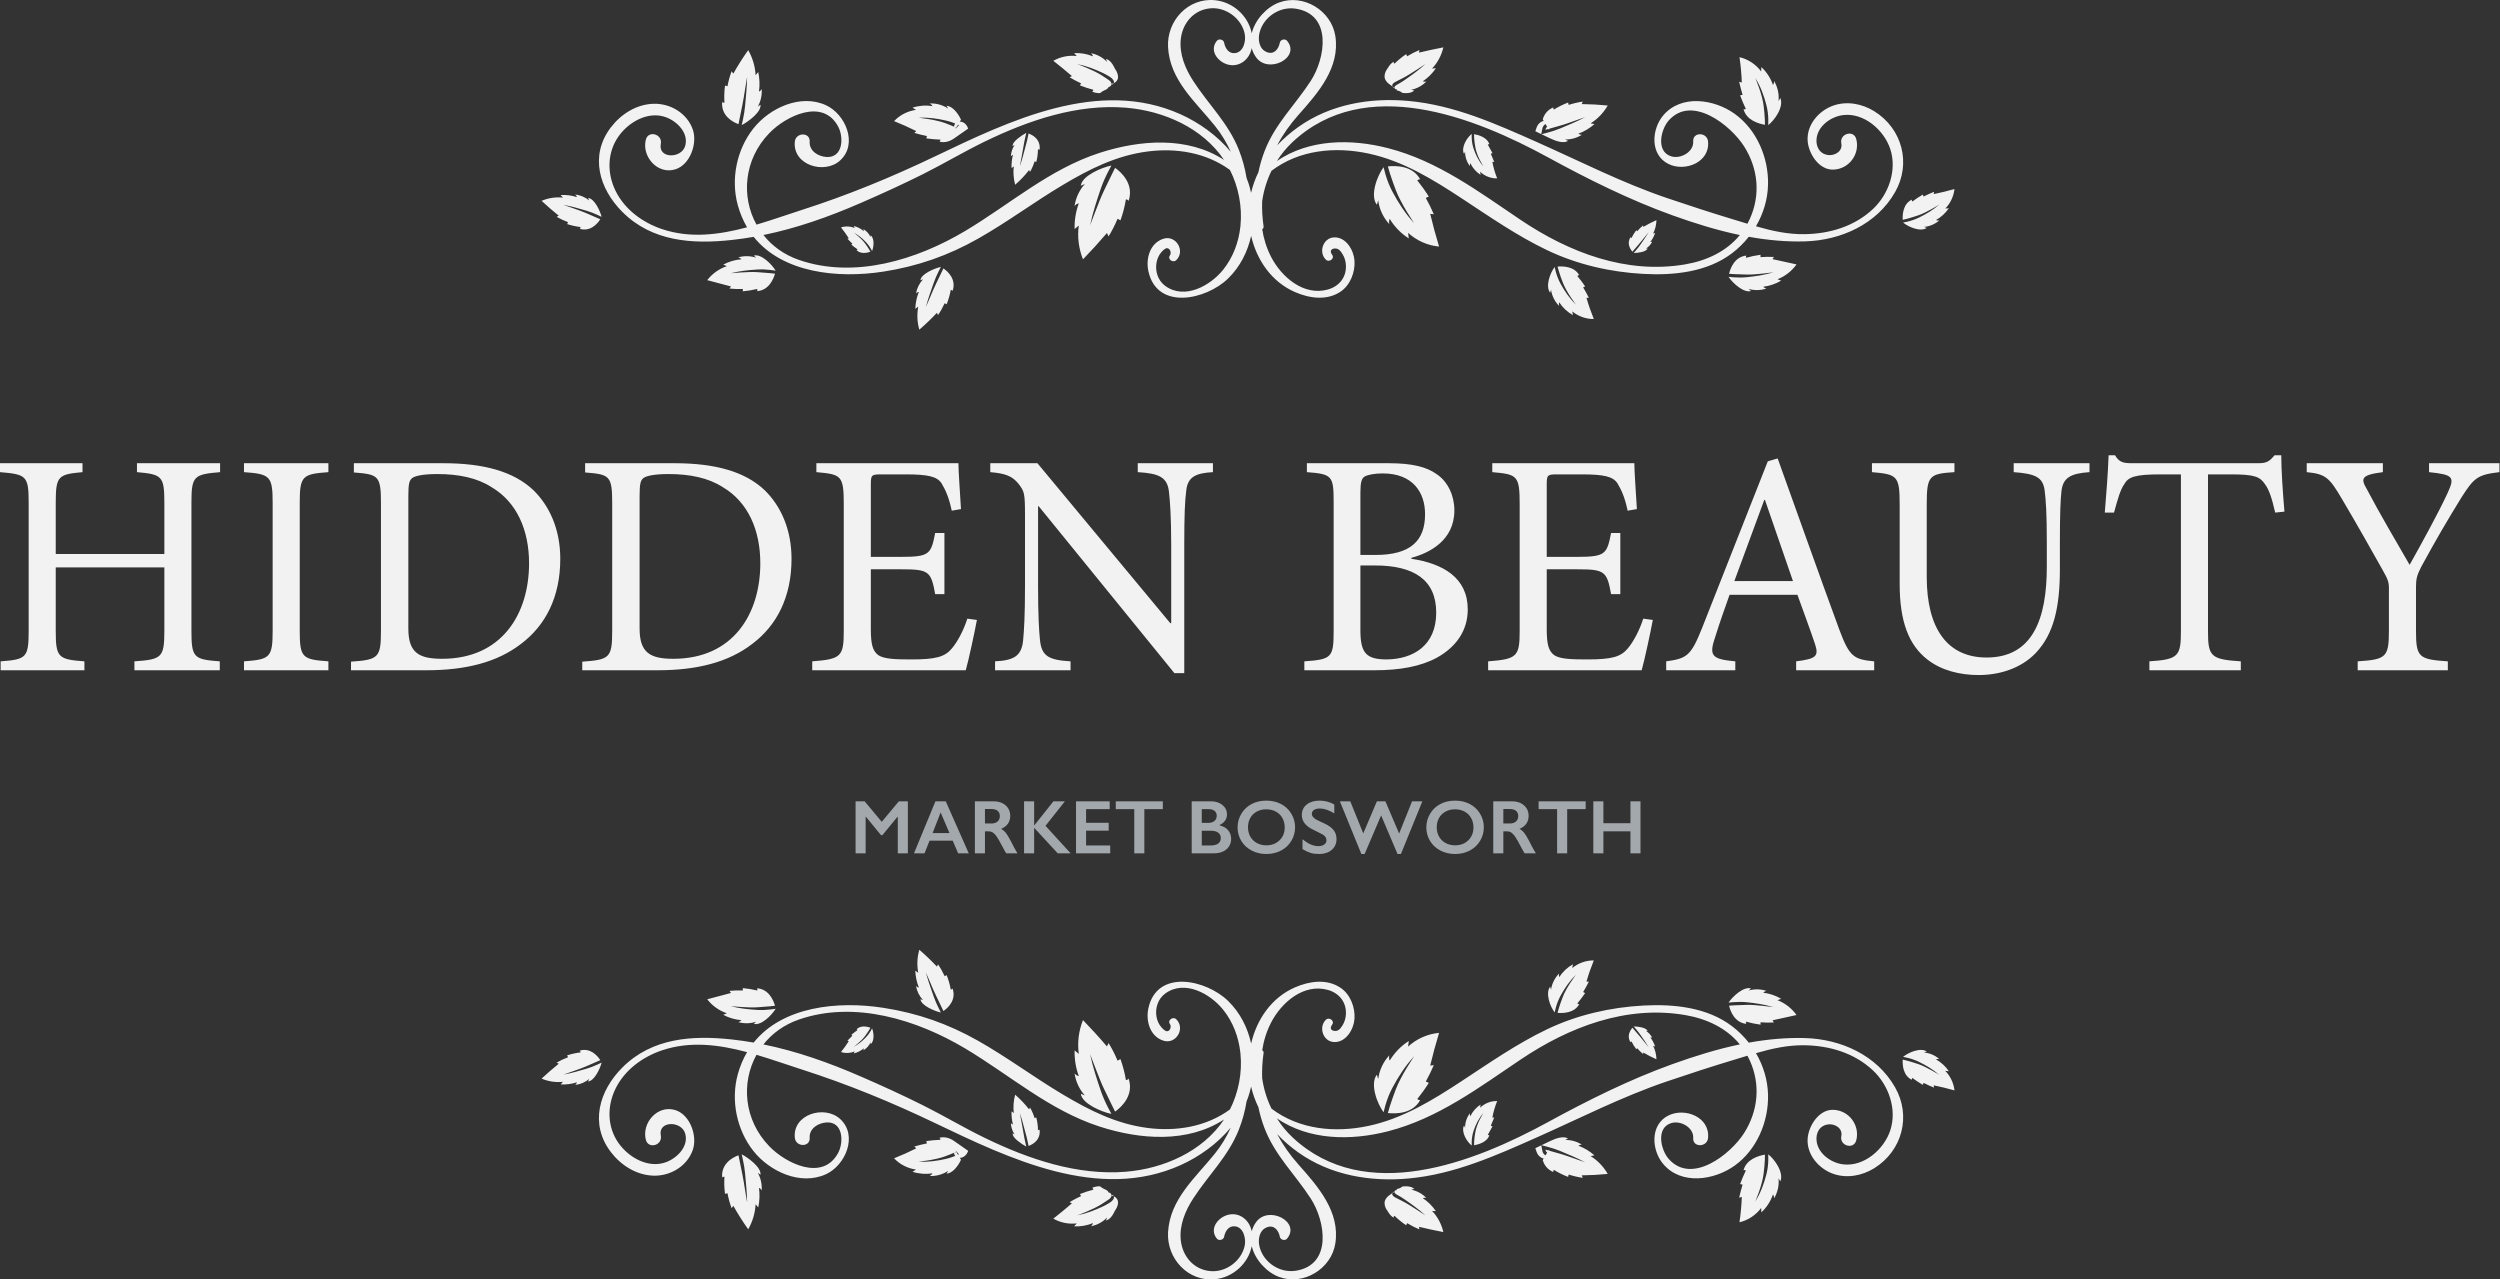 <svg viewBox="0 0 637 326" version="1.1" xmlns="http://www.w3.org/2000/svg" xmlns:xlink="http://www.w3.org/1999/xlink"><rect x="0" y="0" width="637" height="326" fill="#333333" stroke="none"/><path d="M220.309,204.171 L224.671,209.4 L229.032,204.171 L231.323,204.171 L231.323,217.429 L228.757,217.429 L228.757,208.119 L228.681,208.119 L224.842,212.788 L224.481,212.788 L220.642,208.119 L220.566,208.119 L220.566,217.429 L218,217.429 L218,204.171 L220.309,204.171 Z M240.977,204.171 L246.84,217.429 L244.132,217.429 L242.754,214.202 L236.853,214.202 L235.57,217.429 L232.881,217.429 L238.354,204.171 L240.977,204.171 Z M237.632,212.257 L241.918,212.257 L239.675,207.009 L237.632,212.257 Z M253.178,204.171 C254.426,204.171 255.443,204.516 256.229,205.205 C257.014,205.895 257.407,206.793 257.407,207.901 C257.407,208.654 257.212,209.31 256.823,209.87 C256.433,210.43 255.855,210.871 255.088,211.194 C255.513,211.422 255.89,211.732 256.219,212.124 C256.549,212.516 256.957,213.177 257.445,214.107 C258.256,215.715 258.858,216.822 259.251,217.429 L256.39,217.429 C256.194,217.138 255.928,216.673 255.592,216.034 C254.857,214.623 254.319,213.672 253.977,213.182 C253.635,212.692 253.305,212.344 252.988,212.138 C252.672,211.933 252.307,211.83 251.896,211.83 L250.964,211.83 L250.964,217.429 L248.399,217.429 L248.399,204.171 L253.178,204.171 Z M252.599,209.827 C253.27,209.827 253.798,209.66 254.181,209.324 C254.564,208.989 254.756,208.53 254.756,207.948 C254.756,207.341 254.566,206.887 254.186,206.586 C253.806,206.286 253.264,206.135 252.561,206.135 L250.964,206.135 L250.964,209.827 L252.599,209.827 Z M263.498,204.171 L263.498,210.292 L263.555,210.292 L268.42,204.171 L271.338,204.171 L266.396,210.416 L272.801,217.429 L269.513,217.429 L263.498,210.919 L263.498,217.429 L260.932,217.429 L260.932,204.171 L263.498,204.171 Z M282.75,204.171 L282.75,206.173 L276.735,206.173 L276.735,209.656 L282.494,209.656 L282.494,211.659 L276.735,211.659 L276.735,215.427 L282.883,215.427 L282.883,217.429 L274.17,217.429 L274.17,204.171 L282.75,204.171 Z M296.291,204.171 L296.291,206.173 L291.578,206.173 L291.578,217.429 L289.012,217.429 L289.012,206.173 L284.299,206.173 L284.299,204.171 L296.291,204.171 Z M308.512,204.171 C309.728,204.171 310.719,204.487 311.486,205.12 C312.253,205.753 312.636,206.543 312.636,207.493 C312.636,208.1 312.476,208.635 312.156,209.096 C311.836,209.558 311.372,209.925 310.764,210.197 L310.764,210.311 C311.689,210.52 312.409,210.933 312.926,211.55 C313.442,212.167 313.7,212.89 313.7,213.718 C313.7,214.452 313.512,215.109 313.135,215.688 C312.758,216.267 312.235,216.702 311.567,216.993 C310.898,217.284 310.111,217.429 309.205,217.429 L303.646,217.429 L303.646,204.171 L308.512,204.171 Z M307.828,209.675 C308.505,209.675 309.041,209.514 309.433,209.191 C309.826,208.869 310.023,208.419 310.023,207.844 C310.023,207.331 309.842,206.925 309.481,206.624 C309.12,206.324 308.645,206.173 308.056,206.173 L306.212,206.173 L306.212,209.675 L307.828,209.675 Z M308.426,215.427 C309.294,215.427 309.95,215.264 310.393,214.938 C310.837,214.612 311.058,214.133 311.058,213.5 C311.058,212.937 310.838,212.492 310.398,212.167 C309.958,211.841 309.367,211.678 308.626,211.678 L306.212,211.678 L306.212,215.427 L308.426,215.427 Z M322.67,204 C324.045,204 325.282,204.283 326.381,204.849 C327.48,205.416 328.356,206.232 329.009,207.298 C329.661,208.364 329.987,209.533 329.987,210.805 C329.987,212.045 329.669,213.195 329.032,214.255 C328.396,215.314 327.522,216.137 326.41,216.722 C325.298,217.307 324.045,217.6 322.651,217.6 C321.277,217.6 320.027,217.303 318.903,216.708 C317.778,216.113 316.902,215.295 316.275,214.255 C315.648,213.214 315.335,212.064 315.335,210.805 C315.335,209.59 315.648,208.448 316.275,207.379 C316.902,206.309 317.767,205.479 318.869,204.887 C319.972,204.296 321.239,204 322.67,204 Z M317.986,210.805 C317.986,211.684 318.185,212.475 318.584,213.177 C318.984,213.88 319.539,214.424 320.252,214.81 C320.965,215.196 321.771,215.389 322.67,215.389 C324.033,215.389 325.152,214.962 326.03,214.107 C326.907,213.253 327.346,212.152 327.346,210.805 C327.346,209.925 327.148,209.133 326.752,208.427 C326.356,207.722 325.798,207.176 325.079,206.79 C324.36,206.404 323.551,206.211 322.651,206.211 C321.752,206.211 320.943,206.406 320.224,206.795 C319.505,207.184 318.952,207.728 318.565,208.427 C318.179,209.126 317.986,209.919 317.986,210.805 Z M336.24,204 C337.532,204 338.777,204.323 339.975,204.968 L339.975,207.246 C338.6,206.417 337.38,206.003 336.316,206.003 C335.67,206.003 335.165,206.127 334.8,206.377 C334.436,206.627 334.254,206.961 334.254,207.379 C334.254,207.878 334.593,208.34 335.271,208.764 C335.461,208.891 336.193,209.245 337.466,209.827 C338.556,210.34 339.341,210.909 339.823,211.536 C340.304,212.162 340.545,212.915 340.545,213.794 C340.545,214.933 340.135,215.852 339.314,216.551 C338.494,217.25 337.431,217.6 336.126,217.6 C335.277,217.6 334.547,217.507 333.936,217.32 C333.324,217.133 332.639,216.812 331.878,216.357 L331.878,213.832 C333.298,215.009 334.634,215.597 335.889,215.597 C336.516,215.597 337.023,215.461 337.409,215.189 C337.795,214.917 337.989,214.557 337.989,214.107 C337.989,213.494 337.653,212.994 336.981,212.608 C336.424,212.304 335.705,211.94 334.824,211.517 C333.779,211.042 332.998,210.488 332.482,209.856 C331.966,209.223 331.707,208.489 331.707,207.654 C331.707,206.54 332.122,205.653 332.952,204.992 C333.782,204.331 334.878,204 336.24,204 Z M344.051,204.171 L347.358,212.352 L350.836,204.171 L353.003,204.171 L356.5,212.38 L359.797,204.171 L362.42,204.171 L356.956,217.6 L356.091,217.6 L351.91,207.768 L347.71,217.6 L346.873,217.6 L341.4,204.171 L344.051,204.171 Z M370.763,204 C372.138,204 373.374,204.283 374.474,204.849 C375.573,205.416 376.449,206.232 377.101,207.298 C377.754,208.364 378.08,209.533 378.08,210.805 C378.08,212.045 377.761,213.195 377.125,214.255 C376.488,215.314 375.614,216.137 374.502,216.722 C373.39,217.307 372.138,217.6 370.744,217.6 C369.369,217.6 368.12,217.303 366.995,216.708 C365.871,216.113 364.995,215.295 364.368,214.255 C363.74,213.214 363.427,212.064 363.427,210.805 C363.427,209.59 363.74,208.448 364.368,207.379 C364.995,206.309 365.86,205.479 366.962,204.887 C368.064,204.296 369.331,204 370.763,204 Z M366.078,210.805 C366.078,211.684 366.278,212.475 366.677,213.177 C367.076,213.88 367.632,214.424 368.344,214.81 C369.057,215.196 369.863,215.389 370.763,215.389 C372.125,215.389 373.245,214.962 374.122,214.107 C374.999,213.253 375.438,212.152 375.438,210.805 C375.438,209.925 375.24,209.133 374.844,208.427 C374.448,207.722 373.891,207.176 373.172,206.79 C372.453,206.404 371.643,206.211 370.744,206.211 C369.844,206.211 369.035,206.406 368.316,206.795 C367.597,207.184 367.044,207.728 366.658,208.427 C366.271,209.126 366.078,209.919 366.078,210.805 Z M385.264,204.171 C386.512,204.171 387.529,204.516 388.314,205.205 C389.1,205.895 389.492,206.793 389.492,207.901 C389.492,208.654 389.298,209.31 388.908,209.87 C388.518,210.43 387.94,210.871 387.174,211.194 C387.598,211.422 387.975,211.732 388.305,212.124 C388.634,212.516 389.043,213.177 389.53,214.107 C390.341,215.715 390.943,216.822 391.336,217.429 L388.476,217.429 C388.279,217.138 388.013,216.673 387.677,216.034 C386.943,214.623 386.404,213.672 386.062,213.182 C385.72,212.692 385.39,212.344 385.074,212.138 C384.757,211.933 384.393,211.83 383.981,211.83 L383.05,211.83 L383.05,217.429 L380.484,217.429 L380.484,204.171 L385.264,204.171 Z M384.684,209.827 C385.356,209.827 385.883,209.66 386.266,209.324 C386.65,208.989 386.841,208.53 386.841,207.948 C386.841,207.341 386.651,206.887 386.271,206.586 C385.891,206.286 385.349,206.135 384.646,206.135 L383.05,206.135 L383.05,209.827 L384.684,209.827 Z M404.031,204.171 L404.031,206.173 L399.318,206.173 L399.318,217.429 L396.752,217.429 L396.752,206.173 L392.039,206.173 L392.039,204.171 L404.031,204.171 Z M408.545,204.171 L408.545,209.751 L415.434,209.751 L415.434,204.171 L418,204.171 L418,217.429 L415.434,217.429 L415.434,211.83 L408.545,211.83 L408.545,217.429 L405.979,217.429 L405.979,204.171 L408.545,204.171 Z" fill="#A2A8AC"></path><path d="M56.081,118.029 L34.899,118.029 L34.899,120.301 C41.229,120.87 41.878,121.275 41.878,128.012 L41.878,141.159 L14.203,141.159 L14.203,128.012 C14.203,121.275 14.852,120.87 21.02,120.301 L21.02,118.029 L0,118.029 L0,120.301 C6.655,120.87 7.304,121.194 7.304,128.012 L7.304,160.8 C7.304,167.617 6.655,168.023 0.162,168.51 L0.162,170.783 L21.507,170.783 L21.507,168.51 C14.852,168.023 14.203,167.536 14.203,160.8 L14.203,144.568 L41.878,144.568 L41.878,160.8 C41.878,167.617 41.148,168.023 34.249,168.51 L34.249,170.783 L56,170.783 L56,168.51 C49.426,168.023 48.777,167.617 48.777,160.8 L48.777,128.012 C48.777,121.275 49.426,120.87 56.081,120.301 L56.081,118.029 Z M83.675,170.783 L83.675,168.51 C77.02,168.023 76.371,167.617 76.371,160.638 L76.371,128.174 C76.371,121.275 77.02,120.788 83.675,120.301 L83.675,118.029 L62.168,118.029 L62.168,120.301 C68.823,120.788 69.472,121.275 69.472,128.174 L69.472,160.638 C69.472,167.536 68.823,168.023 62.168,168.51 L62.168,170.783 L83.675,170.783 Z M90.168,118.029 L112.974,118.029 C123.281,118.029 130.91,120.139 135.942,124.928 C139.919,128.823 142.759,134.748 142.759,142.377 C142.759,152.116 139.026,159.339 132.777,164.046 C126.69,168.754 118.655,170.783 108.672,170.783 L89.438,170.783 L89.438,168.591 C96.417,168.104 97.067,167.617 97.067,160.719 L97.067,128.174 C97.067,121.194 96.417,120.87 90.168,120.383 L90.168,118.029 Z M104.046,126.388 L104.046,160.151 C104.046,166.319 106.725,167.861 112.649,167.861 C127.826,167.861 134.806,156.499 134.806,143.513 C134.806,135.154 131.722,127.93 125.229,124.116 C121.577,121.762 116.87,120.788 111.432,120.788 C108.023,120.788 105.913,121.194 105.101,121.762 C104.29,122.33 104.046,123.223 104.046,126.388 Z M149.09,118.029 L171.896,118.029 C182.203,118.029 189.832,120.139 194.864,124.928 C198.841,128.823 201.681,134.748 201.681,142.377 C201.681,152.116 197.948,159.339 191.699,164.046 C185.612,168.754 177.577,170.783 167.594,170.783 L148.359,170.783 L148.359,168.591 C155.339,168.104 155.988,167.617 155.988,160.719 L155.988,128.174 C155.988,121.194 155.339,120.87 149.09,120.383 L149.09,118.029 Z M162.968,126.388 L162.968,160.151 C162.968,166.319 165.646,167.861 171.571,167.861 C186.748,167.861 193.728,156.499 193.728,143.513 C193.728,135.154 190.643,127.93 184.151,124.116 C180.499,121.762 175.791,120.788 170.354,120.788 C166.945,120.788 164.835,121.194 164.023,121.762 C163.212,122.33 162.968,123.223 162.968,126.388 Z M246.481,157.635 C245.426,160.881 243.884,163.641 242.504,165.264 C240.719,167.374 238.446,168.023 232.278,168.023 C228.22,168.023 225.38,167.942 223.838,166.968 C222.377,165.913 221.89,164.209 221.89,160.394 L221.89,145.055 L229.6,145.055 C236.661,145.055 237.229,145.542 238.284,151.386 L240.638,151.386 L240.638,135.803 L238.284,135.803 C237.229,141.241 236.823,141.89 229.519,141.89 L221.89,141.89 L221.89,123.467 C221.89,121.032 222.052,120.87 224.568,120.87 L230.736,120.87 C236.58,120.87 238.771,121.438 239.907,123.142 C240.962,124.928 241.774,126.713 242.504,130.122 L244.858,129.716 C244.614,125.577 244.209,120.058 244.209,118.029 L208.012,118.029 L208.012,120.301 C214.342,120.87 214.991,121.113 214.991,128.417 L214.991,160.719 C214.991,167.293 214.342,167.942 206.957,168.51 L206.957,170.783 L246.075,170.783 C246.806,168.267 248.429,160.638 248.916,157.959 L246.481,157.635 Z M309.055,118.029 L289.901,118.029 L289.901,120.301 C295.501,120.626 297.449,121.681 297.855,125.333 C298.099,127.606 298.423,131.339 298.423,138.806 L298.423,158.771 L298.18,158.771 L264.336,118.029 L252.325,118.029 L252.325,120.301 C256.139,120.626 257.925,121.275 259.548,123.304 C261.009,125.252 261.171,125.577 261.171,131.501 L261.171,149.357 C261.171,156.823 260.928,160.719 260.684,163.235 C260.278,167.212 258.249,168.267 253.542,168.51 L253.542,170.783 L272.777,170.783 L272.777,168.51 C267.258,168.186 265.391,167.212 264.986,163.072 C264.742,160.719 264.499,156.823 264.499,149.357 L264.499,128.986 L264.661,128.986 L299.235,171.513 L301.751,171.513 L301.751,138.806 C301.751,131.258 301.913,127.606 302.238,125.171 C302.562,121.6 304.51,120.545 309.055,120.301 L309.055,118.029 Z M359.617,142.133 L359.617,142.377 C367.652,143.594 373.983,147.165 373.983,155.281 C373.983,160.719 370.98,164.858 366.191,167.536 C362.052,169.809 356.696,170.783 350.284,170.783 L332.348,170.783 L332.348,168.51 C339.328,168.023 339.814,167.536 339.814,160.719 L339.814,128.012 C339.814,121.275 339.49,120.788 332.997,120.301 L332.997,118.029 L353.855,118.029 C359.942,118.029 363.513,119.003 366.029,120.788 C368.951,122.736 370.574,126.307 370.574,130.041 C370.574,137.751 364.162,140.916 359.617,142.133 Z M346.632,141.403 L350.446,141.403 C359.374,141.403 363.107,137.832 363.107,131.014 C363.107,125.496 360.023,120.626 352.313,120.626 C350.284,120.626 348.499,120.951 347.687,121.438 C346.957,121.925 346.632,122.817 346.632,125.496 L346.632,141.403 Z M346.632,144.081 L346.632,160.638 C346.632,166.481 348.174,168.023 353.368,168.023 C360.023,167.942 365.948,164.533 365.948,156.093 C365.948,147.733 360.267,144.081 350.365,144.081 L346.632,144.081 Z M418.701,157.635 C417.646,160.881 416.104,163.641 414.725,165.264 C412.939,167.374 410.667,168.023 404.499,168.023 C400.441,168.023 397.6,167.942 396.058,166.968 C394.597,165.913 394.11,164.209 394.11,160.394 L394.11,145.055 L401.82,145.055 C408.881,145.055 409.449,145.542 410.504,151.386 L412.858,151.386 L412.858,135.803 L410.504,135.803 C409.449,141.241 409.043,141.89 401.739,141.89 L394.11,141.89 L394.11,123.467 C394.11,121.032 394.272,120.87 396.788,120.87 L402.957,120.87 C408.8,120.87 410.991,121.438 412.128,123.142 C413.183,124.928 413.994,126.713 414.725,130.122 L417.078,129.716 C416.835,125.577 416.429,120.058 416.429,118.029 L380.232,118.029 L380.232,120.301 C386.562,120.87 387.212,121.113 387.212,128.417 L387.212,160.719 C387.212,167.293 386.562,167.942 379.177,168.51 L379.177,170.783 L418.296,170.783 C419.026,168.267 420.649,160.638 421.136,157.959 L418.701,157.635 Z M477.542,170.783 L457.658,170.783 L457.658,168.51 C462.771,167.861 463.501,167.212 462.446,164.046 C461.391,160.881 459.768,156.499 457.983,151.548 L440.696,151.548 C439.397,155.2 438.18,158.609 437.125,162.017 C435.339,167.13 436.07,167.942 442.157,168.51 L442.157,170.783 L424.545,170.783 L424.545,168.51 C429.658,167.78 430.794,167.293 433.635,160.151 L450.435,117.542 L452.951,116.812 C457.983,130.771 463.42,146.191 468.614,160.313 C471.212,167.293 472.267,168.023 477.542,168.51 L477.542,170.783 Z M456.846,148.058 L449.704,127.362 L449.542,127.362 C446.945,134.342 444.348,141.403 441.913,148.058 L456.846,148.058 Z M532.406,118.029 L532.406,120.301 C527.536,120.626 525.67,121.762 525.264,125.09 C525.02,127.281 524.858,130.771 524.858,138.238 L524.858,144.974 C524.858,154.551 523.397,161.449 518.69,166.4 C514.957,170.296 509.519,172 504.162,172 C499.455,172 494.748,170.864 491.177,168.104 C486.307,164.371 484.035,158.284 484.035,148.788 L484.035,128.499 C484.035,121.194 483.386,120.87 476.974,120.301 L476.974,118.029 L497.994,118.029 L497.994,120.301 C491.583,120.707 490.933,121.194 490.933,128.499 L490.933,147.003 C490.933,160.07 496.128,167.536 506.191,167.536 C517.878,167.536 521.53,157.797 521.53,144.406 L521.53,138.238 C521.53,130.771 521.287,127.362 520.962,124.846 C520.475,121.681 518.771,120.707 513.09,120.301 L513.09,118.029 L532.406,118.029 Z M582.075,130.365 C581.67,125.658 581.264,119.733 581.264,116 L579.559,116 C578.261,117.542 577.612,118.029 575.42,118.029 L543.362,118.029 C541.09,118.029 540.035,117.867 538.899,116 L537.275,116 C537.113,120.464 536.707,125.739 536.301,130.609 L538.655,130.609 C539.629,127.038 540.278,124.765 541.252,123.386 C542.307,121.519 543.93,120.87 550.667,120.87 L555.699,120.87 L555.699,160.8 C555.699,167.212 555.049,168.023 547.664,168.51 L547.664,170.783 L570.957,170.783 L570.957,168.51 C563.246,168.023 562.597,167.212 562.597,160.8 L562.597,120.87 L568.359,120.87 C574.446,120.87 575.826,121.438 577.125,123.386 C578.099,124.684 578.829,126.713 579.722,130.609 L582.075,130.365 Z M636.858,118.029 L618.922,118.029 L618.922,120.301 C625.252,120.951 625.496,121.6 623.629,125.658 C621.357,130.609 616.974,138.562 613.971,143.919 C610.481,137.832 606.504,131.177 603.096,124.684 C601.554,122.006 601.391,121.032 607.154,120.301 L607.154,118.029 L587.757,118.029 L587.757,120.301 C592.626,120.788 593.519,121.681 596.765,127.2 C601.229,134.748 604.151,140.023 606.991,145.055 C608.371,147.49 608.696,148.22 608.696,149.843 L608.696,160.638 C608.696,167.536 607.965,168.023 600.742,168.51 L600.742,170.783 L623.71,170.783 L623.71,168.51 C616.243,168.023 615.594,167.455 615.594,160.638 L615.594,149.6 C615.594,147.49 615.838,146.597 616.893,144.487 C620.788,137.345 623.548,132.638 627.2,126.713 C630.365,121.762 631.258,120.951 636.858,120.301 L636.858,118.029 Z" fill="#F2F2F2"></path><path d="M316.071,26.474 C316.063,26.415 316.055,26.356 316.046,26.298 C316.04,26.253 316.037,26.209 316.039,26.167 C315.598,22.248 314.199,18.471 311.707,15.334 C308.444,11.229 301.877,7.532 296.912,11.143 C295.028,12.513 294.255,14.938 294.701,17.19 C294.88,18.093 295.268,18.987 295.87,19.689 C296.18,20.05 296.857,20.801 297.39,20.763 C298.196,20.705 298.524,19.518 298.096,18.927 C297.392,17.955 298.895,16.923 299.692,17.69 C302.127,20.033 299.657,24.188 296.436,23.165 C293.015,22.078 291.909,18.133 292.602,14.926 C294.794,4.784 307.391,7.619 312.947,13.065 C315.978,16.035 317.901,19.835 318.79,23.895 C320.205,17.75 323.992,12.19 329.926,9.597 C333.6,7.991 338.029,7.324 341.558,9.677 C344.066,11.348 345.339,14.684 345.121,17.636 C344.928,20.253 342.983,23.614 339.955,23.516 C337.102,23.424 335.89,19.708 337.845,17.826 C338.651,17.051 340.139,18.1 339.442,19.062 C338.373,20.539 340.015,20.922 340.857,20.565 C341.371,20.347 341.749,19.76 342.039,19.313 C342.642,18.387 342.924,17.305 342.947,16.204 C343.01,13.248 341.15,11.018 338.344,10.232 C332.188,8.508 326.523,13.413 323.877,18.544 C322.722,20.784 321.978,23.17 321.615,25.606 C321.839,25.729 322.007,25.978 321.961,26.298 C321.644,28.484 321.525,30.619 321.598,32.702 C321.975,35.39 322.778,38.024 323.968,40.472 C331.028,45.848 340.226,46.695 348.723,44.873 C357.467,42.998 365.064,38.307 372.461,33.447 C379.547,28.79 386.521,23.931 394.19,20.263 C401.862,16.593 410.36,14.651 418.843,14.205 C426.524,13.801 434.976,14.664 441.304,19.461 C442.908,20.676 444.349,22.094 445.59,23.668 C450.303,22.814 455.081,22.362 459.91,22.498 C469.038,22.754 478.213,26.85 482.885,35.081 C487.023,42.371 484.695,51.199 477.591,55.64 C474.479,57.586 470.548,58.33 467.04,57.067 C463.418,55.763 460.358,52.228 460.582,48.204 C460.765,44.923 463.417,40.755 466.991,40.78 C471.051,40.808 473.958,44.672 472.984,48.533 C472.352,51.037 468.67,49.96 469.165,47.476 C469.567,45.457 467.51,44.282 465.823,44.495 C463.594,44.776 462.603,46.72 462.875,48.792 C463.296,52.001 466.58,54.298 469.609,54.674 C474.943,55.337 480.054,50.86 481.648,46.005 C483.407,40.643 481.236,34.493 477.215,30.727 C472.502,26.314 466.255,24.45 459.91,24.333 C455.545,24.252 451.479,25.176 447.42,26.347 C449.292,29.539 450.401,33.167 450.496,36.92 C450.67,43.792 447.627,50.979 441.967,55.019 C436.747,58.745 428.375,60.004 423.801,54.607 C420.771,51.033 420.397,44.562 425.122,42.22 C429.33,40.134 435.741,42.636 435.211,47.973 C434.974,50.366 431.274,50.437 431.429,47.973 C431.596,45.295 428.221,43.403 425.797,44.173 C421.891,45.415 423.163,50.969 425.151,53.253 C431.016,59.994 440.97,52.115 444.401,46.699 C447.986,41.042 448.643,34.34 445.833,28.177 C445.648,27.771 445.452,27.377 445.244,26.994 C444.137,27.33 443.027,27.674 441.908,28.011 C436.143,29.748 430.444,31.603 424.743,33.538 C413.277,37.43 402.617,42.905 391.578,47.811 C381.082,52.474 370.6,57.18 359.03,58.267 C349.188,59.193 339.042,57.471 330.846,51.667 C328.859,50.26 327.028,48.688 325.412,46.96 C326.852,49.693 328.682,52.292 330.872,54.749 C335.817,60.297 341.493,66.765 340.245,74.819 C339.238,81.32 332.089,85.665 325.898,83.36 C322.737,82.183 319.792,78.998 318.945,75.526 C318.076,79.896 314.231,83.472 309.612,83.944 C302.72,84.647 297.249,78.675 297.62,71.968 C298.087,63.54 304.619,58.08 309.531,51.97 C311.2,49.894 312.556,47.649 313.611,45.288 C310.182,49.447 305.548,52.743 300.834,54.867 C279.973,64.264 257.128,53.191 238.228,44.147 C227.141,38.841 215.971,34.245 204.261,30.492 C200.533,29.297 196.676,27.922 192.755,26.762 C188.801,33.917 189.531,43.348 195.999,50.057 C200.218,54.434 209.633,59.105 213.562,51.756 C215.038,48.994 214.813,43.758 210.604,43.999 C208.452,44.123 206.156,45.55 206.304,47.913 C206.458,50.382 202.758,50.302 202.521,47.913 C201.926,41.92 210.093,39.472 214.07,43.119 C218.696,47.362 215.394,54.924 210.468,57.186 C203.972,60.17 196.102,56.495 191.963,51.265 C187.705,45.886 186.162,38.357 187.991,31.721 C188.569,29.626 189.368,27.753 190.354,26.084 C183.166,24.16 175.805,23.215 168.654,25.634 C163.715,27.305 159.194,30.605 156.853,35.357 C154.639,39.85 154.685,45.184 157.652,49.322 C160.272,52.977 165.215,55.789 169.724,54.116 C172.494,53.088 175.459,50.181 174.62,46.927 C173.74,43.518 167.609,43.5 168.373,47.341 C168.868,49.828 165.185,50.897 164.554,48.397 C163.475,44.121 167.545,39.442 172.071,40.851 C175.86,42.03 177.746,47.466 176.528,50.984 C175.075,55.18 170.782,57.703 166.454,57.557 C162.133,57.41 158.226,54.921 155.644,51.541 C150.174,44.382 152.66,35.906 158.608,29.972 C166.147,22.453 176.391,21.759 186.438,22.852 C188.322,23.057 190.187,23.324 192.035,23.648 C199.404,14.442 213.417,12.988 225.063,14.79 C233.793,16.142 241.566,18.858 249.251,23.211 C256.648,27.4 263.46,32.497 270.757,36.843 C277.595,40.916 284.415,44.369 292.41,45.402 C299.749,46.352 307.355,45.101 313.386,40.696 C315.575,36.391 316.555,31.334 316.071,26.474 L316.071,26.474 Z M318.933,71.747 C319.145,70.941 319.508,70.152 320.045,69.403 C323.195,65.019 331.522,69.344 327.929,73.622 C327.418,74.23 326.247,73.92 326.102,73.138 C325.788,71.443 324.584,69.976 322.74,70.742 C320.788,71.552 320.467,73.956 320.957,75.783 C322.024,79.763 326.137,82.418 330.157,81.786 C339.535,80.312 337.722,69.148 333.968,63.364 C329.995,57.242 324.861,52.42 322.198,45.453 C321.536,43.721 321.017,41.937 320.646,40.125 C319.834,38.463 319.201,36.708 318.777,34.866 C318.672,35.352 318.553,35.835 318.421,36.314 C318.2,37.111 317.933,37.893 317.623,38.657 C317.229,41.117 316.567,43.536 315.647,45.861 C312.967,52.637 307.926,57.375 304.039,63.364 C302.009,66.492 300.465,70.181 300.86,73.994 C301.289,78.127 304.197,81.54 308.464,81.885 C312.374,82.201 316.291,79.332 317.139,75.46 C317.526,73.693 316.922,70.707 314.66,70.464 C313.026,70.288 312.156,71.778 311.905,73.138 C311.76,73.92 310.589,74.23 310.079,73.622 C308.085,71.248 310.148,68.347 312.749,67.58 C315.587,66.743 318.193,68.659 318.862,71.427 C318.888,71.534 318.911,71.641 318.933,71.747 Z M311.892,43.241 C302.591,49.302 290.514,48.396 280.159,45.041 C267.398,40.907 257.326,31.955 245.973,25.175 C233.629,17.802 217.72,12.862 203.539,17.786 C199.753,19.101 196.718,21.342 194.516,24.118 C203.022,25.853 211.187,28.753 219.231,32.247 C224.584,34.573 229.898,36.992 235.12,39.602 C240.46,42.272 245.598,45.348 250.967,47.956 C261.995,53.312 274.511,57.592 286.92,56.555 C296.521,55.752 306.411,51.422 311.892,43.241 L311.892,43.241 Z M325.361,42.977 C326.477,44.742 327.811,46.372 329.345,47.808 C347.845,65.12 375.545,54.229 394.472,43.887 C404.597,38.354 415.258,33.048 426.125,29.142 C431.732,27.126 437.47,25.33 443.312,24.112 C439.898,19.938 434.872,17.571 429.359,16.632 C414.338,14.074 399.786,19.682 387.474,27.961 C376.76,35.165 366.389,42.971 353.7,46.241 C344.195,48.691 333.561,48.577 325.361,42.977 L325.361,42.977 Z M366.677,21.176 C365.831,23.951 365.074,26.728 364.418,29.511 L365.338,29.402 C364.722,30.823 364.045,32.216 363.293,33.568 L364.063,33.909 C363.168,35.339 362.181,36.718 361.114,38.044 C361.337,38.218 361.787,38.446 361.913,38.209 C360.003,41.836 355.679,41.815 353.628,41.6 C353.785,41.016 353.949,40.431 354.138,39.855 C354.601,38.395 355.128,36.956 355.665,35.519 C356.229,34.005 357.378,31.869 358.414,30.149 C358.93,29.287 359.417,28.528 359.769,27.986 C360.124,27.449 360.319,27.154 360.331,27.135 L360.233,27.242 C358.075,29.567 356.316,32.311 354.806,35.131 C354.04,36.568 353.433,38.113 352.986,39.679 C352.822,40.25 352.677,40.827 352.537,41.404 C351.766,40.367 350.855,38.565 350.395,36.711 C349.926,34.859 349.918,32.96 350.829,31.826 L351.166,32.961 C351.443,30.706 352.466,28.525 354.019,26.878 C353.884,27.325 353.91,27.819 354.093,28.238 C355.318,26.216 357.002,24.492 358.959,23.252 L358.781,24.681 C360.967,22.67 363.782,21.434 366.677,21.176 Z M457.751,16.628 C455.709,17.077 453.667,17.526 451.625,17.975 C451.749,18.16 451.874,18.344 451.998,18.529 C450.857,18.587 449.713,18.571 448.575,18.481 C448.577,18.681 448.581,18.881 448.583,19.081 C447.342,18.919 446.112,18.664 444.909,18.316 C444.853,18.509 444.824,18.868 445.022,18.886 C441.975,18.597 440.905,15.66 440.564,14.244 C440.99,14.205 441.418,14.177 441.846,14.156 C442.927,14.105 444.008,14.077 445.089,14.043 C447.367,13.973 451.898,14.632 451.852,14.618 C451.819,14.608 451.786,14.598 451.753,14.589 C449.6,13.941 447.342,13.603 445.111,13.372 C443.975,13.255 442.815,13.256 441.678,13.345 C441.262,13.377 440.847,13.419 440.433,13.465 C441.44,11.931 444.259,9.283 446.153,9.852 C445.945,10.029 445.739,10.208 445.531,10.385 C447.02,9.952 448.638,9.989 450.104,10.489 C449.789,10.537 449.492,10.702 449.284,10.946 C450.89,11.135 452.453,11.669 453.843,12.5 C453.53,12.617 453.217,12.733 452.903,12.85 C454.838,13.595 456.547,14.926 457.751,16.628 Z M409.649,57.115 C407.463,57.332 405.248,57.456 403.011,57.479 L403.297,58.112 C402.076,57.935 400.868,57.654 399.694,57.273 L399.559,57.873 C398.283,57.393 397.059,56.786 395.915,56.071 C395.8,56.244 395.666,56.587 395.868,56.666 C394.247,56.022 393.443,54.795 393.088,53.59 L394.571,51.064 C394.583,51.069 394.678,51.019 394.717,50.97 C394.759,50.922 394.756,50.909 394.748,50.934 C394.744,50.983 394.724,50.921 394.734,51.21 C394.753,51.419 394.827,51.607 394.921,51.76 C394.517,51.915 393.96,51.683 393.841,51.166 L393.786,50.926 L394.046,51 L394.145,51.029 C395.206,51.341 396.266,51.648 397.333,51.931 C398.454,52.23 400.087,52.825 401.458,53.303 C402.79,53.765 403.867,54.139 403.904,54.152 L403.81,54.104 C401.775,53.021 399.641,52.149 397.547,51.277 C396.509,50.847 395.426,50.498 394.339,50.21 L392.703,49.777 L393.009,51.282 C393.025,51.359 393.044,51.435 393.066,51.509 C393.258,52.058 393.666,52.375 394.079,52.525 C394.291,52.601 394.519,52.638 394.759,52.62 C394.882,52.611 394.994,52.59 395.129,52.548 C395.203,52.523 395.298,52.484 395.347,52.457 L395.414,52.413 L395.401,52.522 C395.394,52.543 395.408,52.555 395.382,52.583 L395.296,52.669 C395.153,52.79 395.055,52.871 394.922,52.956 C394.661,53.118 394.333,53.227 393.959,53.249 C393.585,53.268 393.161,53.21 392.71,52.961 C392.267,52.72 391.771,52.236 391.518,51.491 L391.2,50.558 L394.863,48.793 C396.496,48.006 398.434,47.377 399.53,48.1 L398.805,48.46 C400.311,48.438 401.789,48.854 403.063,49.658 C402.754,49.642 402.437,49.738 402.183,49.937 C403.661,50.481 405.045,51.312 406.269,52.379 L405.284,52.571 C407.049,53.663 408.575,55.245 409.649,57.115 Z M498,35.832 C496.237,35.335 494.474,34.901 492.709,34.543 L492.794,35.126 C491.888,34.764 490.999,34.365 490.132,33.92 L489.933,34.418 C489.016,33.884 488.126,33.292 487.266,32.65 C487.162,32.797 487.029,33.09 487.182,33.163 C484.858,32.052 484.741,29.303 484.811,27.989 C485.186,28.071 485.561,28.157 485.93,28.26 C486.868,28.512 487.793,28.807 488.717,29.112 C489.691,29.43 491.072,30.11 492.183,30.732 C492.74,31.042 493.231,31.337 493.581,31.549 C493.927,31.765 494.115,31.882 494.131,31.891 L494.061,31.831 C492.548,30.5 490.767,29.442 488.94,28.554 C488.009,28.103 487.012,27.759 486.008,27.522 C485.641,27.434 485.271,27.359 484.901,27.288 C485.533,26.764 486.647,26.13 487.811,25.785 C488.975,25.434 490.184,25.381 490.93,25.935 L490.218,26.177 C491.66,26.298 493.075,26.903 494.159,27.861 C493.871,27.783 493.558,27.81 493.295,27.936 C494.609,28.674 495.742,29.718 496.565,30.945 L495.655,30.856 C496.973,32.214 497.801,33.992 498,35.832 Z M443.221,69.433 C443.536,67.264 443.739,65.107 443.812,62.969 L443.139,63.174 C443.39,62.05 443.674,60.935 444.012,59.835 L443.38,59.704 C443.81,58.531 444.304,57.373 444.851,56.228 C444.653,56.14 444.277,56.054 444.227,56.246 C444.605,54.769 445.574,53.847 446.656,53.233 C447.739,52.622 448.927,52.333 449.705,52.206 C449.706,52.67 449.707,53.136 449.678,53.6 C449.626,54.775 449.503,55.945 449.362,57.115 C449.218,58.349 448.724,60.148 448.216,61.604 C447.964,62.332 447.713,62.977 447.529,63.437 C447.341,63.892 447.237,64.141 447.23,64.159 L447.288,64.064 C448.577,62.002 449.455,59.639 450.072,57.248 C450.385,56.031 450.547,54.756 450.566,53.5 C450.575,53.042 450.564,52.583 450.552,52.125 C451.332,52.734 452.37,53.894 453.062,55.21 C453.764,56.52 454.106,57.979 453.62,59.02 L453.172,58.214 C453.36,59.989 452.943,61.857 452.019,63.377 C452.053,63.011 451.959,62.636 451.757,62.346 C451.149,64.1 450.117,65.686 448.8,66.906 C448.787,66.534 448.765,66.162 448.743,65.792 C447.368,67.639 445.378,68.931 443.221,69.433 Z M367.767,71.932 C365.698,71.535 363.626,71.091 361.557,70.591 L361.666,71.253 C360.587,70.802 359.54,70.269 358.542,69.66 L358.281,70.196 C357.215,69.474 356.213,68.659 355.295,67.766 C355.153,67.909 354.958,68.207 355.128,68.32 C354.474,67.884 354.014,67.357 353.7,66.797 C353.643,66.67 353.493,66.48 353.354,66.278 C353.208,66.07 353.111,65.877 353.023,65.674 C352.853,65.272 352.774,64.865 352.789,64.483 C352.805,63.702 353.293,63.135 353.808,62.694 C354.326,62.257 354.929,61.907 355.305,61.664 C354.894,61.595 354.607,62.123 354.803,62.476 C354.91,62.708 355.121,62.877 355.337,63.012 C355.55,63.144 355.793,63.259 356.032,63.384 C356.512,63.629 356.988,63.873 357.467,64.117 C358.475,64.626 359.901,65.54 361.088,66.305 C362.234,67.051 363.163,67.657 363.195,67.677 L363.119,67.609 C361.464,66.102 359.629,64.794 357.801,63.54 C357.336,63.221 356.854,62.924 356.361,62.644 C356.242,62.579 356.123,62.513 356.002,62.446 C355.899,62.389 355.814,62.341 355.719,62.276 C355.537,62.155 355.368,61.989 355.315,61.782 C355.283,61.632 355.338,61.479 355.438,61.374 C355.533,61.267 355.714,61.213 355.846,61.329 C355.865,61.175 355.854,61.062 355.889,61.013 C355.923,60.96 355.997,60.941 356.13,60.912 C356.4,60.876 356.938,60.678 357.227,60.386 C357.273,60.356 357.326,60.331 357.396,60.317 C357.477,60.309 357.557,60.302 357.634,60.294 C357.792,60.281 357.948,60.273 358.101,60.271 C358.407,60.267 358.703,60.281 358.979,60.324 C359.531,60.41 360.007,60.597 360.342,60.937 L359.566,61.121 C361.034,61.424 362.391,62.164 363.44,63.236 C363.146,63.145 362.817,63.164 362.529,63.29 C363.834,64.157 364.971,65.285 365.864,66.605 L364.883,66.533 C366.288,68.01 367.303,69.897 367.767,71.932 Z M406.101,2.715 C405.374,4.51 404.745,6.316 404.226,8.134 L404.846,8.102 C404.391,9.013 403.909,9.908 403.385,10.779 L403.897,11.027 C403.278,11.941 402.605,12.827 401.89,13.691 C402.04,13.809 402.344,13.965 402.428,13.81 C401.16,16.161 398.264,16.189 396.867,16.077 C396.967,15.681 397.068,15.281 397.193,14.891 C397.492,13.898 397.85,12.924 398.222,11.954 C398.611,10.93 399.419,9.497 400.165,8.361 C400.535,7.791 400.888,7.294 401.142,6.939 C401.4,6.59 401.541,6.4 401.552,6.385 L401.482,6.453 C399.941,7.944 398.685,9.776 397.643,11.686 C397.114,12.659 396.701,13.714 396.412,14.782 C396.305,15.173 396.215,15.568 396.126,15.961 C395.592,15.271 394.956,14.052 394.648,12.778 C394.329,11.506 394.35,10.187 394.988,9.403 L395.199,10.188 C395.418,8.632 396.173,7.128 397.287,6.026 C397.18,6.333 397.181,6.673 397.292,6.964 C398.185,5.597 399.404,4.462 400.789,3.698 L400.602,4.664 C402.17,3.377 404.145,2.692 406.101,2.715 Z M422.06,27.906 C420.925,27.405 419.802,26.832 418.709,26.18 L418.667,26.571 C418.12,26.126 417.617,25.626 417.162,25.087 L416.921,25.332 C416.445,24.713 416.035,24.047 415.707,23.35 C415.6,23.396 415.433,23.516 415.506,23.616 C414.395,22.036 415.403,20.487 415.943,19.871 C416.12,20.079 416.274,20.263 416.418,20.433 C416.812,20.912 417.215,21.381 417.629,21.839 C418.063,22.321 418.655,23.093 419.169,23.724 C419.414,24.023 419.65,24.312 419.825,24.525 C419.993,24.724 420.084,24.832 420.092,24.842 L420.062,24.792 C419.393,23.687 418.645,22.639 417.928,21.597 C417.564,21.067 417.155,20.562 416.731,20.078 C416.588,19.918 416.431,19.741 416.261,19.551 C416.785,19.528 417.577,19.604 418.282,19.775 C418.985,19.951 419.608,20.22 419.815,20.699 L419.37,20.654 C420.075,21.088 420.635,21.709 420.995,22.455 C420.857,22.358 420.678,22.315 420.5,22.335 C421.033,23.019 421.448,23.805 421.731,24.662 L421.206,24.477 C421.736,25.504 422.038,26.693 422.06,27.906 Z M381.478,38.555 C380.917,39.951 380.501,41.365 380.247,42.781 L380.732,42.729 C380.447,43.437 380.163,44.143 379.853,44.841 L380.285,44.985 C379.911,45.715 379.505,46.44 379.083,47.173 C379.219,47.241 379.481,47.317 379.523,47.193 C379.21,48.142 378.516,48.719 377.749,49.122 C376.978,49.519 376.143,49.723 375.591,49.814 C375.593,49.487 375.588,49.156 375.616,48.828 C375.665,47.996 375.79,47.17 375.94,46.347 C376.095,45.478 376.56,44.232 377.047,43.256 C377.288,42.766 377.529,42.341 377.705,42.038 C377.887,41.742 377.985,41.582 377.994,41.567 L377.942,41.627 C376.81,42.919 375.993,44.539 375.445,46.221 C375.169,47.078 375.013,47.991 374.988,48.891 C374.976,49.219 374.986,49.549 374.992,49.875 C374.441,49.445 373.708,48.6 373.256,47.613 C372.791,46.631 372.63,45.519 373.041,44.766 C373.123,44.973 373.217,45.18 373.308,45.385 C373.275,44.06 373.733,42.686 374.55,41.649 C374.487,41.917 374.514,42.199 374.627,42.427 C375.227,41.192 376.156,40.142 377.248,39.443 C377.202,39.708 377.169,39.977 377.136,40.243 C378.337,39.091 379.932,38.496 381.478,38.555 Z M275.941,17.918 C278.031,20.076 280.074,22.312 282.05,24.63 L282.47,23.775 C283.349,25.203 284.11,26.707 284.751,28.256 L285.497,27.863 C286.121,29.603 286.588,31.396 286.881,33.209 C287.162,33.168 287.636,32.996 287.537,32.719 C289.047,37.011 285.781,40.057 284.131,41.241 C283.85,40.705 283.589,40.16 283.323,39.617 C282.666,38.239 282.009,36.865 281.33,35.501 C280.618,34.065 279.762,31.82 279.04,29.951 C278.335,28.111 277.778,26.66 277.762,26.617 L277.792,26.758 C278.454,29.866 279.448,32.9 280.463,35.871 C280.977,37.383 281.636,38.861 282.367,40.279 C282.635,40.797 282.906,41.314 283.189,41.825 C281.924,41.578 280.065,40.916 278.476,40.025 C276.892,39.127 275.567,38.002 275.383,36.678 L276.418,37.119 C275.013,35.547 274.099,33.585 273.797,31.498 C274.053,31.845 274.445,32.096 274.881,32.19 C274.117,30.123 273.754,27.897 273.809,25.646 L274.878,26.535 C274.481,23.681 274.843,20.668 275.941,17.918 Z M180.2,12.618 C182.221,12.081 184.243,11.545 186.263,11.008 C186.131,10.83 185.999,10.65 185.867,10.471 C187.004,10.364 188.148,10.331 189.289,10.372 C189.278,10.173 189.267,9.973 189.256,9.774 C190.502,9.881 191.742,10.084 192.959,10.38 C193.006,10.184 193.02,9.825 192.821,9.815 C195.878,9.973 197.072,12.861 197.473,14.262 C197.049,14.319 196.622,14.365 196.196,14.404 C195.118,14.502 194.039,14.577 192.96,14.656 C190.688,14.824 186.132,14.36 186.179,14.372 C186.212,14.381 186.246,14.389 186.279,14.397 C188.458,14.952 190.728,15.193 192.967,15.328 C194.107,15.397 195.266,15.345 196.398,15.208 C196.812,15.158 197.225,15.099 197.637,15.034 C196.696,16.61 193.992,19.376 192.077,18.889 C192.276,18.703 192.475,18.516 192.674,18.33 C191.206,18.827 189.587,18.859 188.102,18.423 C188.414,18.361 188.704,18.184 188.901,17.931 C187.289,17.811 185.704,17.345 184.28,16.574 C184.588,16.444 184.896,16.314 185.204,16.184 C183.239,15.523 181.476,14.266 180.2,12.618 Z M227.81,53.134 C229.75,52.365 231.636,51.519 233.463,50.6 L232.98,50.132 C234.039,49.817 235.11,49.551 236.192,49.334 L236.017,48.746 C237.205,48.574 238.407,48.464 239.623,48.419 C239.61,48.213 239.518,47.858 239.331,47.902 C240.822,47.55 242.076,48.014 243.089,48.72 L246.692,51.229 L246.568,51.526 C246.198,52.414 245.552,52.821 245.072,52.944 C244.574,53.076 244.171,52.994 243.87,52.855 C243.257,52.561 243.07,52.039 243.091,51.695 C243.463,51.753 243.834,51.448 243.842,51.144 L244.048,51.31 L243.953,51.352 C242.941,51.811 241.907,52.22 240.866,52.615 C239.77,53.034 238.05,53.419 236.612,53.652 C235.893,53.771 235.245,53.858 234.78,53.911 C234.317,53.964 234.063,53.993 234.045,53.995 L234.149,54 C236.447,54.121 238.801,53.807 241.067,53.273 C242.192,53.009 243.299,52.602 244.34,52.1 L243.416,51.085 C243.411,51.084 243.406,51.082 243.406,51.082 C243.342,51.08 243.205,50.921 243.235,50.944 C243.24,50.953 243.256,51.008 243.254,51.066 C243.257,51.096 243.245,51.119 243.251,51.144 C243.259,51.152 243.28,51.175 243.271,51.181 L243.195,51.154 C243.219,51.158 243.304,51.204 243.265,51.161 C243.237,51.139 243.253,51.119 243.253,51.097 C243.259,51.048 243.248,50.978 243.238,50.953 C243.228,50.924 243.232,50.952 243.281,51.002 C243.325,51.053 243.411,51.089 243.416,51.085 L244.864,53.517 C244.076,55.216 242.652,56.982 241.16,57.042 L241.628,56.311 C240.245,57.248 238.529,57.726 236.865,57.638 C237.182,57.506 237.446,57.253 237.594,56.953 C235.88,57.232 234.114,57.097 232.506,56.567 L233.394,56.005 C231.244,55.706 229.255,54.674 227.81,53.134 Z M138,32.83 C139.4,31.525 140.856,30.255 142.371,29.038 L141.836,28.754 C142.763,28.218 143.737,27.763 144.738,27.387 L144.506,26.903 C145.629,26.542 146.782,26.285 147.943,26.145 C147.925,25.964 147.829,25.658 147.65,25.714 C150.427,24.859 152.26,27.037 152.955,28.125 C152.608,28.287 152.255,28.436 151.904,28.589 C151.013,28.967 150.125,29.347 149.245,29.742 C148.318,30.157 146.878,30.647 145.679,31.066 C144.524,31.468 143.577,31.799 143.543,31.811 L143.633,31.794 C145.613,31.433 147.553,30.871 149.456,30.305 C150.424,30.018 151.376,29.64 152.294,29.219 C152.629,29.064 152.963,28.907 153.295,28.742 C153.099,29.541 152.626,30.703 152.022,31.688 C151.413,32.67 150.674,33.481 149.838,33.561 L150.14,32.915 C149.116,33.765 147.865,34.296 146.545,34.44 C146.769,34.285 146.934,34.042 147.003,33.766 C145.685,34.204 144.277,34.388 142.857,34.31 L143.437,33.646 C141.628,33.844 139.729,33.566 138,32.83 Z M190.643,71.226 C189.291,69.324 188.018,67.33 186.854,65.245 L186.418,65.839 C185.948,64.605 185.599,63.322 185.36,62.023 L184.738,62.197 C184.54,60.749 184.488,59.288 184.594,57.849 C184.377,57.826 183.992,57.867 184.018,58.098 C183.831,56.318 184.512,54.991 185.414,54.076 C186.313,53.158 187.438,52.634 188.169,52.362 C188.263,52.837 188.352,53.286 188.439,53.724 C188.651,54.874 188.882,56.016 189.14,57.153 C189.408,58.348 189.663,60.166 189.911,61.681 C190.034,62.422 190.148,63.109 190.23,63.607 C190.317,64.093 190.365,64.359 190.368,64.378 L190.365,64.267 C190.316,61.833 190.069,59.414 189.852,57.034 C189.745,55.825 189.534,54.613 189.278,53.426 C189.182,52.993 189.089,52.559 188.982,52.125 C189.867,52.567 191.103,53.42 192.107,54.359 C193.104,55.305 193.88,56.336 193.777,57.322 L193.088,56.829 C193.845,58.208 194.187,59.764 194.081,61.333 C193.946,61.042 193.694,60.8 193.383,60.666 C193.618,62.295 193.556,63.98 193.205,65.649 C192.973,65.385 192.75,65.115 192.525,64.844 C192.419,67.025 191.775,69.246 190.643,71.226 Z M268.387,68.509 C270.003,67.243 271.581,65.949 273.117,64.62 L272.542,64.303 C273.488,63.736 274.463,63.222 275.463,62.76 L275.166,62.244 C276.282,61.798 277.43,61.423 278.603,61.122 C278.551,60.928 278.393,60.608 278.22,60.69 C278.885,60.375 279.53,60.257 280.144,60.271 C280.32,60.263 280.39,60.321 280.456,60.389 C280.514,60.462 280.605,60.518 280.687,60.582 C280.858,60.704 281.053,60.815 281.238,60.903 C281.621,61.08 281.89,61.187 282.082,61.336 C282.282,61.484 282.374,61.65 282.511,61.874 C282.997,61.857 283.343,62.432 283.17,62.849 C282.967,63.395 282.399,63.682 281.976,63.976 C281.523,64.272 281.072,64.564 280.62,64.859 C279.664,65.474 278.121,66.2 276.818,66.749 C276.167,67.024 275.576,67.256 275.151,67.419 C274.727,67.579 274.496,67.666 274.479,67.673 L274.579,67.652 C276.769,67.214 278.907,66.395 280.942,65.442 C281.46,65.2 281.967,64.926 282.459,64.626 C282.584,64.548 282.71,64.469 282.838,64.389 C282.978,64.297 283.131,64.188 283.259,64.076 C283.521,63.851 283.751,63.558 283.825,63.231 C283.871,62.995 283.805,62.775 283.673,62.63 C283.548,62.481 283.308,62.434 283.072,62.596 C283.363,62.664 283.74,62.744 284.053,62.949 C284.365,63.15 284.63,63.437 284.773,63.809 C284.921,64.178 284.896,64.646 284.78,65.09 C284.657,65.54 284.455,65.968 284.156,66.391 C284.092,66.49 284.032,66.583 283.988,66.664 C283.951,66.741 283.916,66.816 283.882,66.889 C283.809,67.037 283.732,67.181 283.652,67.32 C283.492,67.599 283.315,67.855 283.124,68.083 C282.742,68.537 282.3,68.866 281.81,68.992 L282.09,68.211 C280.999,69.362 279.526,70.16 277.972,70.446 C278.232,70.249 278.419,69.959 278.487,69.642 C276.964,70.278 275.303,70.558 273.68,70.464 L274.362,69.719 C272.292,69.966 270.173,69.53 268.387,68.509 Z M234.241,0 C235.797,1.342 237.307,2.777 238.744,4.311 L238.992,3.71 C239.655,4.665 240.226,5.685 240.707,6.744 L241.202,6.461 C241.679,7.655 242.035,8.892 242.254,10.144 C242.444,10.116 242.765,9.998 242.693,9.806 C243.234,11.285 242.939,12.565 242.365,13.544 C241.795,14.525 240.947,15.218 240.382,15.61 C240.196,15.221 240.023,14.857 239.855,14.504 C239.424,13.568 238.98,12.641 238.515,11.724 C238.028,10.76 237.42,9.259 236.885,8.016 C236.623,7.41 236.379,6.846 236.202,6.435 C236.024,6.038 235.927,5.821 235.92,5.804 L235.946,5.899 C236.504,7.972 237.233,9.991 237.931,11.98 C238.284,12.992 238.725,13.983 239.202,14.943 C239.372,15.275 239.551,15.625 239.737,15.991 C238.885,15.806 237.643,15.347 236.58,14.761 C235.523,14.167 234.636,13.451 234.511,12.582 L235.207,12.857 C234.262,11.838 233.633,10.577 233.389,9.208 C233.567,9.429 233.835,9.582 234.13,9.631 C233.58,8.285 233.274,6.826 233.221,5.321 L233.974,5.866 C233.602,3.974 233.686,1.934 234.241,0 Z M214.285,26.057 C215.013,25.156 215.679,24.227 216.275,23.27 L215.913,23.183 C216.323,22.737 216.745,22.303 217.187,21.89 L216.93,21.662 C217.432,21.24 217.959,20.84 218.506,20.457 C218.438,20.365 218.286,20.227 218.214,20.302 C219.306,19.155 220.991,19.583 221.788,19.861 C221.67,20.076 221.551,20.293 221.419,20.501 C221.092,21.033 220.732,21.543 220.363,22.048 C219.976,22.581 219.276,23.283 218.658,23.818 C218.35,24.087 218.064,24.316 217.858,24.479 C217.651,24.637 217.539,24.722 217.529,24.731 L217.581,24.702 C218.72,24.1 219.748,23.242 220.656,22.296 C221.118,21.813 221.524,21.264 221.856,20.685 C221.978,20.474 222.091,20.257 222.203,20.041 C222.409,20.525 222.593,21.334 222.572,22.127 C222.557,22.92 222.332,23.69 221.834,24.047 L221.838,23.554 C221.459,24.43 220.772,25.188 219.94,25.646 C220.053,25.485 220.109,25.287 220.094,25.099 C219.348,25.75 218.447,26.207 217.515,26.413 L217.788,25.885 C216.662,26.367 215.403,26.418 214.285,26.057 Z M258.656,36.922 C259.936,38.028 261.142,39.281 262.217,40.676 L262.448,40.198 C262.942,41.048 263.329,41.962 263.62,42.901 L264.042,42.727 C264.32,43.786 264.467,44.871 264.466,45.943 C264.621,45.951 264.891,45.907 264.86,45.736 C265.088,47.059 264.638,48.068 264.013,48.744 C263.391,49.425 262.591,49.796 262.077,49.987 C262.006,49.641 261.941,49.326 261.879,49.026 C261.72,48.218 261.52,47.421 261.29,46.635 C261.052,45.808 260.76,44.551 260.451,43.514 C260.301,42.994 260.151,42.531 260.042,42.198 C259.928,41.868 259.867,41.69 259.861,41.675 L259.876,41.752 C260.184,43.444 260.539,45.106 260.793,46.751 C260.919,47.587 261.101,48.42 261.29,49.244 C261.356,49.527 261.427,49.829 261.502,50.15 C260.877,49.837 260.006,49.259 259.281,48.661 C258.566,48.054 257.986,47.427 258.02,46.773 C258.192,46.864 258.356,46.96 258.523,47.057 C257.939,46.186 257.616,45.204 257.567,44.155 C257.682,44.333 257.877,44.467 258.104,44.527 C257.821,43.464 257.704,42.337 257.741,41.16 C257.936,41.305 258.12,41.459 258.307,41.614 C258.133,40.117 258.243,38.501 258.656,36.922 Z" fill="#F2F2F2" transform="translate(318, 42) scale(1, -1) translate(-318, -42) "></path><path d="M316.071,268.474 C316.063,268.415 316.055,268.356 316.046,268.298 C316.04,268.253 316.037,268.209 316.039,268.167 C315.598,264.248 314.199,260.471 311.707,257.334 C308.444,253.229 301.877,249.532 296.912,253.143 C295.028,254.513 294.255,256.938 294.701,259.19 C294.88,260.093 295.268,260.987 295.87,261.689 C296.18,262.05 296.857,262.801 297.39,262.763 C298.196,262.705 298.524,261.518 298.096,260.927 C297.392,259.955 298.895,258.923 299.692,259.69 C302.127,262.033 299.657,266.188 296.436,265.165 C293.015,264.078 291.909,260.133 292.602,256.926 C294.794,246.784 307.391,249.619 312.947,255.065 C315.978,258.035 317.901,261.835 318.79,265.895 C320.205,259.75 323.992,254.19 329.926,251.597 C333.6,249.991 338.029,249.324 341.558,251.677 C344.066,253.348 345.339,256.684 345.121,259.636 C344.928,262.253 342.983,265.614 339.955,265.516 C337.102,265.424 335.89,261.708 337.845,259.826 C338.651,259.051 340.139,260.1 339.442,261.062 C338.373,262.539 340.015,262.922 340.857,262.565 C341.371,262.347 341.749,261.76 342.039,261.313 C342.642,260.387 342.924,259.305 342.947,258.204 C343.01,255.248 341.15,253.018 338.344,252.232 C332.188,250.508 326.523,255.413 323.877,260.544 C322.722,262.784 321.978,265.17 321.615,267.606 C321.839,267.729 322.007,267.978 321.961,268.298 C321.644,270.484 321.525,272.619 321.598,274.702 C321.975,277.39 322.778,280.024 323.968,282.472 C331.028,287.848 340.226,288.695 348.723,286.873 C357.467,284.998 365.064,280.307 372.461,275.447 C379.547,270.79 386.521,265.931 394.19,262.263 C401.862,258.593 410.36,256.651 418.843,256.205 C426.524,255.801 434.976,256.664 441.304,261.461 C442.908,262.676 444.349,264.094 445.59,265.668 C450.303,264.814 455.081,264.362 459.91,264.498 C469.038,264.754 478.213,268.85 482.885,277.081 C487.023,284.371 484.695,293.199 477.591,297.64 C474.479,299.586 470.548,300.33 467.04,299.067 C463.418,297.763 460.358,294.228 460.582,290.204 C460.765,286.923 463.417,282.755 466.991,282.78 C471.051,282.808 473.958,286.672 472.984,290.533 C472.352,293.037 468.67,291.96 469.165,289.476 C469.567,287.457 467.51,286.282 465.823,286.495 C463.594,286.776 462.603,288.72 462.875,290.792 C463.296,294.001 466.58,296.298 469.609,296.674 C474.943,297.337 480.054,292.86 481.648,288.005 C483.407,282.643 481.236,276.493 477.215,272.727 C472.502,268.314 466.255,266.45 459.91,266.333 C455.545,266.252 451.479,267.176 447.42,268.347 C449.292,271.539 450.401,275.167 450.496,278.92 C450.67,285.792 447.627,292.979 441.967,297.019 C436.747,300.745 428.375,302.004 423.801,296.607 C420.771,293.033 420.397,286.562 425.122,284.22 C429.33,282.134 435.741,284.636 435.211,289.973 C434.974,292.366 431.274,292.437 431.429,289.973 C431.596,287.295 428.221,285.403 425.797,286.173 C421.891,287.415 423.163,292.969 425.151,295.253 C431.016,301.994 440.97,294.115 444.401,288.699 C447.986,283.042 448.643,276.34 445.833,270.177 C445.648,269.771 445.452,269.377 445.244,268.994 C444.137,269.33 443.027,269.674 441.908,270.011 C436.143,271.748 430.444,273.603 424.743,275.538 C413.277,279.43 402.617,284.905 391.578,289.811 C381.082,294.474 370.6,299.18 359.03,300.267 C349.188,301.193 339.042,299.471 330.846,293.667 C328.859,292.26 327.028,290.688 325.412,288.96 C326.852,291.693 328.682,294.292 330.872,296.749 C335.817,302.297 341.493,308.765 340.245,316.819 C339.238,323.32 332.089,327.665 325.898,325.36 C322.737,324.183 319.792,320.998 318.945,317.526 C318.076,321.896 314.231,325.472 309.612,325.944 C302.72,326.647 297.249,320.675 297.62,313.968 C298.087,305.54 304.619,300.08 309.531,293.97 C311.2,291.894 312.556,289.649 313.611,287.288 C310.182,291.447 305.548,294.743 300.834,296.867 C279.973,306.264 257.128,295.191 238.228,286.147 C227.141,280.841 215.971,276.245 204.261,272.492 C200.533,271.297 196.676,269.922 192.755,268.762 C188.801,275.917 189.531,285.348 195.999,292.057 C200.218,296.434 209.633,301.105 213.562,293.756 C215.038,290.994 214.813,285.758 210.604,285.999 C208.452,286.123 206.156,287.55 206.304,289.913 C206.458,292.382 202.758,292.302 202.521,289.913 C201.926,283.92 210.093,281.472 214.07,285.119 C218.696,289.362 215.394,296.924 210.468,299.186 C203.972,302.17 196.102,298.495 191.963,293.265 C187.705,287.886 186.162,280.357 187.991,273.721 C188.569,271.626 189.368,269.753 190.354,268.084 C183.166,266.16 175.805,265.215 168.654,267.634 C163.715,269.305 159.194,272.605 156.853,277.357 C154.639,281.85 154.685,287.184 157.652,291.322 C160.272,294.977 165.215,297.789 169.724,296.116 C172.494,295.088 175.459,292.181 174.62,288.927 C173.74,285.518 167.609,285.5 168.373,289.341 C168.868,291.828 165.185,292.897 164.554,290.397 C163.475,286.121 167.545,281.442 172.071,282.851 C175.86,284.03 177.746,289.466 176.528,292.984 C175.075,297.18 170.782,299.703 166.454,299.557 C162.133,299.41 158.226,296.921 155.644,293.541 C150.174,286.382 152.66,277.906 158.608,271.972 C166.147,264.453 176.391,263.759 186.438,264.852 C188.322,265.057 190.187,265.324 192.035,265.648 C199.404,256.442 213.417,254.988 225.063,256.79 C233.793,258.142 241.566,260.858 249.251,265.211 C256.648,269.4 263.46,274.497 270.757,278.843 C277.595,282.916 284.415,286.369 292.41,287.402 C299.749,288.352 307.355,287.101 313.386,282.696 C315.575,278.391 316.555,273.334 316.071,268.474 L316.071,268.474 Z M318.933,313.747 C319.145,312.941 319.508,312.152 320.045,311.403 C323.195,307.019 331.522,311.344 327.929,315.622 C327.418,316.23 326.247,315.92 326.102,315.138 C325.788,313.443 324.584,311.976 322.74,312.742 C320.788,313.552 320.467,315.956 320.957,317.783 C322.024,321.763 326.137,324.418 330.157,323.786 C339.535,322.312 337.722,311.148 333.968,305.364 C329.995,299.242 324.861,294.42 322.198,287.453 C321.536,285.721 321.017,283.937 320.646,282.125 C319.834,280.463 319.201,278.708 318.777,276.866 C318.672,277.352 318.553,277.835 318.421,278.314 C318.2,279.111 317.933,279.893 317.623,280.657 C317.229,283.117 316.567,285.536 315.647,287.861 C312.967,294.637 307.926,299.375 304.039,305.364 C302.009,308.492 300.465,312.181 300.86,315.994 C301.289,320.127 304.197,323.54 308.464,323.885 C312.374,324.201 316.291,321.332 317.139,317.46 C317.526,315.693 316.922,312.707 314.66,312.464 C313.026,312.288 312.156,313.778 311.905,315.138 C311.76,315.92 310.589,316.23 310.079,315.622 C308.085,313.248 310.148,310.347 312.749,309.58 C315.587,308.743 318.193,310.659 318.862,313.427 C318.888,313.534 318.911,313.641 318.933,313.747 Z M311.892,285.241 C302.591,291.302 290.514,290.396 280.159,287.041 C267.398,282.907 257.326,273.955 245.973,267.175 C233.629,259.802 217.72,254.862 203.539,259.786 C199.753,261.101 196.718,263.342 194.516,266.118 C203.022,267.853 211.187,270.753 219.231,274.247 C224.584,276.573 229.898,278.992 235.12,281.602 C240.46,284.272 245.598,287.348 250.967,289.956 C261.995,295.312 274.511,299.592 286.92,298.555 C296.521,297.752 306.411,293.422 311.892,285.241 L311.892,285.241 Z M325.361,284.977 C326.477,286.742 327.811,288.372 329.345,289.808 C347.845,307.12 375.545,296.229 394.472,285.887 C404.597,280.354 415.258,275.048 426.125,271.142 C431.732,269.126 437.47,267.33 443.312,266.112 C439.898,261.938 434.872,259.571 429.359,258.632 C414.338,256.074 399.786,261.682 387.474,269.961 C376.76,277.165 366.389,284.971 353.7,288.241 C344.195,290.691 333.561,290.577 325.361,284.977 L325.361,284.977 Z M366.677,263.176 C365.831,265.951 365.074,268.728 364.418,271.511 L365.338,271.402 C364.722,272.823 364.045,274.216 363.293,275.568 L364.063,275.909 C363.168,277.339 362.181,278.718 361.114,280.044 C361.337,280.218 361.787,280.446 361.913,280.209 C360.003,283.836 355.679,283.815 353.628,283.6 C353.785,283.016 353.949,282.431 354.138,281.855 C354.601,280.395 355.128,278.956 355.665,277.519 C356.229,276.005 357.378,273.869 358.414,272.149 C358.93,271.287 359.417,270.528 359.769,269.986 C360.124,269.449 360.319,269.154 360.331,269.135 L360.233,269.242 C358.075,271.567 356.316,274.311 354.806,277.131 C354.04,278.568 353.433,280.113 352.986,281.679 C352.822,282.25 352.677,282.827 352.537,283.404 C351.766,282.367 350.855,280.565 350.395,278.711 C349.926,276.859 349.918,274.96 350.829,273.826 L351.166,274.961 C351.443,272.706 352.466,270.525 354.019,268.878 C353.884,269.325 353.91,269.819 354.093,270.238 C355.318,268.216 357.002,266.492 358.959,265.252 L358.781,266.681 C360.967,264.67 363.782,263.434 366.677,263.176 Z M457.751,258.628 C455.709,259.077 453.667,259.526 451.625,259.975 C451.749,260.16 451.874,260.344 451.998,260.529 C450.857,260.587 449.713,260.571 448.575,260.481 C448.577,260.681 448.581,260.881 448.583,261.081 C447.342,260.919 446.112,260.664 444.909,260.316 C444.853,260.509 444.824,260.868 445.022,260.886 C441.975,260.597 440.905,257.66 440.564,256.244 C440.99,256.205 441.418,256.177 441.846,256.156 C442.927,256.105 444.008,256.077 445.089,256.043 C447.367,255.973 451.898,256.632 451.852,256.618 C451.819,256.608 451.786,256.598 451.753,256.589 C449.6,255.941 447.342,255.603 445.111,255.372 C443.975,255.255 442.815,255.256 441.678,255.345 C441.262,255.377 440.847,255.419 440.433,255.465 C441.44,253.931 444.259,251.283 446.153,251.852 C445.945,252.029 445.739,252.208 445.531,252.385 C447.02,251.952 448.638,251.989 450.104,252.489 C449.789,252.537 449.492,252.702 449.284,252.946 C450.89,253.135 452.453,253.669 453.843,254.5 C453.53,254.617 453.217,254.733 452.903,254.85 C454.838,255.595 456.547,256.926 457.751,258.628 Z M409.649,299.115 C407.463,299.332 405.248,299.456 403.011,299.479 L403.297,300.112 C402.076,299.935 400.868,299.654 399.694,299.273 L399.559,299.873 C398.283,299.393 397.059,298.786 395.915,298.071 C395.8,298.244 395.666,298.587 395.868,298.666 C394.247,298.022 393.443,296.795 393.088,295.59 L394.571,293.064 C394.583,293.069 394.678,293.019 394.717,292.97 C394.759,292.922 394.756,292.909 394.748,292.934 C394.744,292.983 394.724,292.921 394.734,293.21 C394.753,293.419 394.827,293.607 394.921,293.76 C394.517,293.915 393.96,293.683 393.841,293.166 L393.786,292.926 L394.046,293 L394.145,293.029 C395.206,293.341 396.266,293.648 397.333,293.931 C398.454,294.23 400.087,294.825 401.458,295.303 C402.79,295.765 403.867,296.139 403.904,296.152 L403.81,296.104 C401.775,295.021 399.641,294.149 397.547,293.277 C396.509,292.847 395.426,292.498 394.339,292.21 L392.703,291.777 L393.009,293.282 C393.025,293.359 393.044,293.435 393.066,293.509 C393.258,294.058 393.666,294.375 394.079,294.525 C394.291,294.601 394.519,294.638 394.759,294.62 C394.882,294.611 394.994,294.59 395.129,294.548 C395.203,294.523 395.298,294.484 395.347,294.457 L395.414,294.413 L395.401,294.522 C395.394,294.543 395.408,294.555 395.382,294.583 L395.296,294.669 C395.153,294.79 395.055,294.871 394.922,294.956 C394.661,295.118 394.333,295.227 393.959,295.249 C393.585,295.268 393.161,295.21 392.71,294.961 C392.267,294.72 391.771,294.236 391.518,293.491 L391.2,292.558 L394.863,290.793 C396.496,290.006 398.434,289.377 399.53,290.1 L398.805,290.46 C400.311,290.438 401.789,290.854 403.063,291.658 C402.754,291.642 402.437,291.738 402.183,291.937 C403.661,292.481 405.045,293.312 406.269,294.379 L405.284,294.571 C407.049,295.663 408.575,297.245 409.649,299.115 Z M498,277.832 C496.237,277.335 494.474,276.901 492.709,276.543 L492.794,277.126 C491.888,276.764 490.999,276.365 490.132,275.92 L489.933,276.418 C489.016,275.884 488.126,275.292 487.266,274.65 C487.162,274.797 487.029,275.09 487.182,275.163 C484.858,274.052 484.741,271.303 484.811,269.989 C485.186,270.071 485.561,270.157 485.93,270.26 C486.868,270.512 487.793,270.807 488.717,271.112 C489.691,271.43 491.072,272.11 492.183,272.732 C492.74,273.042 493.231,273.337 493.581,273.549 C493.927,273.765 494.115,273.882 494.131,273.891 L494.061,273.831 C492.548,272.5 490.767,271.442 488.94,270.554 C488.009,270.103 487.012,269.759 486.008,269.522 C485.641,269.434 485.271,269.359 484.901,269.288 C485.533,268.764 486.647,268.13 487.811,267.785 C488.975,267.434 490.184,267.381 490.93,267.935 L490.218,268.177 C491.66,268.298 493.075,268.903 494.159,269.861 C493.871,269.783 493.558,269.81 493.295,269.936 C494.609,270.674 495.742,271.718 496.565,272.945 L495.655,272.856 C496.973,274.214 497.801,275.992 498,277.832 Z M443.221,311.433 C443.536,309.264 443.739,307.107 443.812,304.969 L443.139,305.174 C443.39,304.05 443.674,302.935 444.012,301.835 L443.38,301.704 C443.81,300.531 444.304,299.373 444.851,298.228 C444.653,298.14 444.277,298.054 444.227,298.246 C444.605,296.769 445.574,295.847 446.656,295.233 C447.739,294.622 448.927,294.333 449.705,294.206 C449.706,294.67 449.707,295.136 449.678,295.6 C449.626,296.775 449.503,297.945 449.362,299.115 C449.218,300.349 448.724,302.148 448.216,303.604 C447.964,304.332 447.713,304.977 447.529,305.437 C447.341,305.892 447.237,306.141 447.23,306.159 L447.288,306.064 C448.577,304.002 449.455,301.639 450.072,299.248 C450.385,298.031 450.547,296.756 450.566,295.5 C450.575,295.042 450.564,294.583 450.552,294.125 C451.332,294.734 452.37,295.894 453.062,297.21 C453.764,298.52 454.106,299.979 453.62,301.02 L453.172,300.214 C453.36,301.989 452.943,303.857 452.019,305.377 C452.053,305.011 451.959,304.636 451.757,304.346 C451.149,306.1 450.117,307.686 448.8,308.906 C448.787,308.534 448.765,308.162 448.743,307.792 C447.368,309.639 445.378,310.931 443.221,311.433 Z M367.767,313.932 C365.698,313.535 363.626,313.091 361.557,312.591 L361.666,313.253 C360.587,312.802 359.54,312.269 358.542,311.66 L358.281,312.196 C357.215,311.474 356.213,310.659 355.295,309.766 C355.153,309.909 354.958,310.207 355.128,310.32 C354.474,309.884 354.014,309.357 353.7,308.797 C353.643,308.67 353.493,308.48 353.354,308.278 C353.208,308.07 353.111,307.877 353.023,307.674 C352.853,307.272 352.774,306.865 352.789,306.483 C352.805,305.702 353.293,305.135 353.808,304.694 C354.326,304.257 354.929,303.907 355.305,303.664 C354.894,303.595 354.607,304.123 354.803,304.476 C354.91,304.708 355.121,304.877 355.337,305.012 C355.55,305.144 355.793,305.259 356.032,305.384 C356.512,305.629 356.988,305.873 357.467,306.117 C358.475,306.626 359.901,307.54 361.088,308.305 C362.234,309.051 363.163,309.657 363.195,309.677 L363.119,309.609 C361.464,308.102 359.629,306.794 357.801,305.54 C357.336,305.221 356.854,304.924 356.361,304.644 C356.242,304.579 356.123,304.513 356.002,304.446 C355.899,304.389 355.814,304.341 355.719,304.276 C355.537,304.155 355.368,303.989 355.315,303.782 C355.283,303.632 355.338,303.479 355.438,303.374 C355.533,303.267 355.714,303.213 355.846,303.329 C355.865,303.175 355.854,303.062 355.889,303.013 C355.923,302.96 355.997,302.941 356.13,302.912 C356.4,302.876 356.938,302.678 357.227,302.386 C357.273,302.356 357.326,302.331 357.396,302.317 C357.477,302.309 357.557,302.302 357.634,302.294 C357.792,302.281 357.948,302.273 358.101,302.271 C358.407,302.267 358.703,302.281 358.979,302.324 C359.531,302.41 360.007,302.597 360.342,302.937 L359.566,303.121 C361.034,303.424 362.391,304.164 363.44,305.236 C363.146,305.145 362.817,305.164 362.529,305.29 C363.834,306.157 364.971,307.285 365.864,308.605 L364.883,308.533 C366.288,310.01 367.303,311.897 367.767,313.932 Z M406.101,244.715 C405.374,246.51 404.745,248.316 404.226,250.134 L404.846,250.102 C404.391,251.013 403.909,251.908 403.385,252.779 L403.897,253.027 C403.278,253.941 402.605,254.827 401.89,255.691 C402.04,255.809 402.344,255.965 402.428,255.81 C401.16,258.161 398.264,258.189 396.867,258.077 C396.967,257.681 397.068,257.281 397.193,256.891 C397.492,255.898 397.85,254.924 398.222,253.954 C398.611,252.93 399.419,251.497 400.165,250.361 C400.535,249.791 400.888,249.294 401.142,248.939 C401.4,248.59 401.541,248.4 401.552,248.385 L401.482,248.453 C399.941,249.944 398.685,251.776 397.643,253.686 C397.114,254.659 396.701,255.714 396.412,256.782 C396.305,257.173 396.215,257.568 396.126,257.961 C395.592,257.271 394.956,256.052 394.648,254.778 C394.329,253.506 394.35,252.187 394.988,251.403 L395.199,252.188 C395.418,250.632 396.173,249.128 397.287,248.026 C397.18,248.333 397.181,248.673 397.292,248.964 C398.185,247.597 399.404,246.462 400.789,245.698 L400.602,246.664 C402.17,245.377 404.145,244.692 406.101,244.715 Z M422.06,269.906 C420.925,269.405 419.802,268.832 418.709,268.18 L418.667,268.571 C418.12,268.126 417.617,267.626 417.162,267.087 L416.921,267.332 C416.445,266.713 416.035,266.047 415.707,265.35 C415.6,265.396 415.433,265.516 415.506,265.616 C414.395,264.036 415.403,262.487 415.943,261.871 C416.12,262.079 416.274,262.263 416.418,262.433 C416.812,262.912 417.215,263.381 417.629,263.839 C418.063,264.321 418.655,265.093 419.169,265.724 C419.414,266.023 419.65,266.312 419.825,266.525 C419.993,266.724 420.084,266.832 420.092,266.842 L420.062,266.792 C419.393,265.687 418.645,264.639 417.928,263.597 C417.564,263.067 417.155,262.562 416.731,262.078 C416.588,261.918 416.431,261.741 416.261,261.551 C416.785,261.528 417.577,261.604 418.282,261.775 C418.985,261.951 419.608,262.22 419.815,262.699 L419.37,262.654 C420.075,263.088 420.635,263.709 420.995,264.455 C420.857,264.358 420.678,264.315 420.5,264.335 C421.033,265.019 421.448,265.805 421.731,266.662 L421.206,266.477 C421.736,267.504 422.038,268.693 422.06,269.906 Z M381.478,280.555 C380.917,281.951 380.501,283.365 380.247,284.781 L380.732,284.729 C380.447,285.437 380.163,286.143 379.853,286.841 L380.285,286.985 C379.911,287.715 379.505,288.44 379.083,289.173 C379.219,289.241 379.481,289.317 379.523,289.193 C379.21,290.142 378.516,290.719 377.749,291.122 C376.978,291.519 376.143,291.723 375.591,291.814 C375.593,291.487 375.588,291.156 375.616,290.828 C375.665,289.996 375.79,289.17 375.94,288.347 C376.095,287.478 376.56,286.232 377.047,285.256 C377.288,284.766 377.529,284.341 377.705,284.038 C377.887,283.742 377.985,283.582 377.994,283.567 L377.942,283.627 C376.81,284.919 375.993,286.539 375.445,288.221 C375.169,289.078 375.013,289.991 374.988,290.891 C374.976,291.219 374.986,291.549 374.992,291.875 C374.441,291.445 373.708,290.6 373.256,289.613 C372.791,288.631 372.63,287.519 373.041,286.766 C373.123,286.973 373.217,287.18 373.308,287.385 C373.275,286.06 373.733,284.686 374.55,283.649 C374.487,283.917 374.514,284.199 374.627,284.427 C375.227,283.192 376.156,282.142 377.248,281.443 C377.202,281.708 377.169,281.977 377.136,282.243 C378.337,281.091 379.932,280.496 381.478,280.555 Z M275.941,259.918 C278.031,262.076 280.074,264.312 282.05,266.63 L282.47,265.775 C283.349,267.203 284.11,268.707 284.751,270.256 L285.497,269.863 C286.121,271.603 286.588,273.396 286.881,275.209 C287.162,275.168 287.636,274.996 287.537,274.719 C289.047,279.011 285.781,282.057 284.131,283.241 C283.85,282.705 283.589,282.16 283.323,281.617 C282.666,280.239 282.009,278.865 281.33,277.501 C280.618,276.065 279.762,273.82 279.04,271.951 C278.335,270.111 277.778,268.66 277.762,268.617 L277.792,268.758 C278.454,271.866 279.448,274.9 280.463,277.871 C280.977,279.383 281.636,280.861 282.367,282.279 C282.635,282.797 282.906,283.314 283.189,283.825 C281.924,283.578 280.065,282.916 278.476,282.025 C276.892,281.127 275.567,280.002 275.383,278.678 L276.418,279.119 C275.013,277.547 274.099,275.585 273.797,273.498 C274.053,273.845 274.445,274.096 274.881,274.19 C274.117,272.123 273.754,269.897 273.809,267.646 L274.878,268.535 C274.481,265.681 274.843,262.668 275.941,259.918 Z M180.2,254.618 C182.221,254.081 184.243,253.545 186.263,253.008 C186.131,252.83 185.999,252.65 185.867,252.471 C187.004,252.364 188.148,252.331 189.289,252.372 C189.278,252.173 189.267,251.973 189.256,251.774 C190.502,251.881 191.742,252.084 192.959,252.38 C193.006,252.184 193.02,251.825 192.821,251.815 C195.878,251.973 197.072,254.861 197.473,256.262 C197.049,256.319 196.622,256.365 196.196,256.404 C195.118,256.502 194.039,256.577 192.96,256.656 C190.688,256.824 186.132,256.36 186.179,256.372 C186.212,256.381 186.246,256.389 186.279,256.397 C188.458,256.952 190.728,257.193 192.967,257.328 C194.107,257.397 195.266,257.345 196.398,257.208 C196.812,257.158 197.225,257.099 197.637,257.034 C196.696,258.61 193.992,261.376 192.077,260.889 C192.276,260.703 192.475,260.516 192.674,260.33 C191.206,260.827 189.587,260.859 188.102,260.423 C188.414,260.361 188.704,260.184 188.901,259.931 C187.289,259.811 185.704,259.345 184.28,258.574 C184.588,258.444 184.896,258.314 185.204,258.184 C183.239,257.523 181.476,256.266 180.2,254.618 Z M227.81,295.134 C229.75,294.365 231.636,293.519 233.463,292.6 L232.98,292.132 C234.039,291.817 235.11,291.551 236.192,291.334 L236.017,290.746 C237.205,290.574 238.407,290.464 239.623,290.419 C239.61,290.213 239.518,289.858 239.331,289.902 C240.822,289.55 242.076,290.014 243.089,290.72 L246.692,293.229 L246.568,293.526 C246.198,294.414 245.552,294.82 245.072,294.944 C244.574,295.076 244.171,294.994 243.87,294.855 C243.257,294.561 243.07,294.039 243.091,293.695 C243.463,293.753 243.834,293.448 243.842,293.144 L244.048,293.31 L243.953,293.352 C242.941,293.811 241.907,294.22 240.866,294.615 C239.77,295.034 238.05,295.419 236.612,295.652 C235.893,295.771 235.245,295.858 234.78,295.911 C234.317,295.964 234.063,295.993 234.045,295.995 L234.149,296 C236.447,296.121 238.801,295.807 241.067,295.273 C242.192,295.009 243.299,294.602 244.34,294.1 L243.416,293.085 C243.411,293.084 243.406,293.082 243.406,293.082 C243.342,293.08 243.205,292.921 243.235,292.944 C243.24,292.953 243.256,293.008 243.254,293.066 C243.257,293.096 243.245,293.119 243.251,293.144 C243.259,293.152 243.28,293.175 243.271,293.181 L243.195,293.154 C243.219,293.158 243.304,293.204 243.265,293.161 C243.237,293.139 243.253,293.119 243.253,293.097 C243.259,293.048 243.248,292.978 243.238,292.953 C243.228,292.924 243.232,292.952 243.281,293.002 C243.325,293.053 243.411,293.089 243.416,293.085 L244.864,295.517 C244.076,297.216 242.652,298.982 241.16,299.042 L241.628,298.311 C240.245,299.248 238.529,299.726 236.865,299.638 C237.182,299.506 237.446,299.253 237.594,298.953 C235.88,299.232 234.114,299.097 232.506,298.567 L233.394,298.005 C231.244,297.706 229.255,296.674 227.81,295.134 Z M138,274.83 C139.4,273.525 140.856,272.255 142.371,271.038 L141.836,270.754 C142.763,270.218 143.737,269.763 144.738,269.387 L144.506,268.903 C145.629,268.542 146.782,268.285 147.943,268.145 C147.925,267.964 147.829,267.658 147.65,267.714 C150.427,266.859 152.26,269.037 152.955,270.125 C152.608,270.287 152.255,270.436 151.904,270.589 C151.013,270.967 150.125,271.347 149.245,271.742 C148.318,272.157 146.878,272.647 145.679,273.066 C144.524,273.468 143.577,273.799 143.543,273.811 L143.633,273.794 C145.613,273.433 147.553,272.871 149.456,272.305 C150.424,272.018 151.376,271.64 152.294,271.219 C152.629,271.064 152.963,270.907 153.295,270.742 C153.099,271.541 152.626,272.703 152.022,273.688 C151.413,274.67 150.674,275.481 149.838,275.561 L150.14,274.915 C149.116,275.765 147.865,276.296 146.545,276.44 C146.769,276.285 146.934,276.042 147.003,275.766 C145.685,276.204 144.277,276.388 142.857,276.31 L143.437,275.646 C141.628,275.844 139.729,275.566 138,274.83 Z M190.643,313.226 C189.291,311.324 188.018,309.33 186.854,307.245 L186.418,307.839 C185.948,306.605 185.599,305.322 185.36,304.023 L184.738,304.197 C184.54,302.749 184.488,301.288 184.594,299.849 C184.377,299.826 183.992,299.867 184.018,300.098 C183.831,298.318 184.512,296.991 185.414,296.076 C186.313,295.158 187.438,294.634 188.169,294.362 C188.263,294.837 188.352,295.286 188.439,295.724 C188.651,296.874 188.882,298.016 189.14,299.153 C189.408,300.348 189.663,302.166 189.911,303.681 C190.034,304.422 190.148,305.109 190.23,305.607 C190.317,306.093 190.365,306.359 190.368,306.378 L190.365,306.267 C190.316,303.833 190.069,301.414 189.852,299.034 C189.745,297.825 189.534,296.613 189.278,295.426 C189.182,294.993 189.089,294.559 188.982,294.125 C189.867,294.567 191.103,295.42 192.107,296.359 C193.104,297.305 193.88,298.336 193.777,299.322 L193.088,298.829 C193.845,300.208 194.187,301.764 194.081,303.333 C193.946,303.042 193.694,302.8 193.383,302.666 C193.618,304.295 193.556,305.98 193.205,307.649 C192.973,307.385 192.75,307.115 192.525,306.844 C192.419,309.025 191.775,311.246 190.643,313.226 Z M268.387,310.509 C270.003,309.243 271.581,307.949 273.117,306.62 L272.542,306.303 C273.488,305.736 274.463,305.222 275.463,304.76 L275.166,304.244 C276.282,303.798 277.43,303.423 278.603,303.122 C278.551,302.928 278.393,302.608 278.22,302.69 C278.885,302.375 279.53,302.257 280.144,302.271 C280.32,302.263 280.39,302.321 280.456,302.389 C280.514,302.462 280.605,302.518 280.687,302.582 C280.858,302.704 281.053,302.815 281.238,302.903 C281.621,303.08 281.89,303.187 282.082,303.336 C282.282,303.484 282.374,303.65 282.511,303.874 C282.997,303.857 283.343,304.432 283.17,304.849 C282.967,305.395 282.399,305.682 281.976,305.976 C281.523,306.272 281.072,306.564 280.62,306.859 C279.664,307.474 278.121,308.2 276.818,308.749 C276.167,309.024 275.576,309.256 275.151,309.419 C274.727,309.579 274.496,309.666 274.479,309.673 L274.579,309.652 C276.769,309.214 278.907,308.395 280.942,307.442 C281.46,307.2 281.967,306.926 282.459,306.626 C282.584,306.548 282.71,306.469 282.838,306.389 C282.978,306.297 283.131,306.188 283.259,306.076 C283.521,305.851 283.751,305.558 283.825,305.231 C283.871,304.995 283.805,304.775 283.673,304.63 C283.548,304.481 283.308,304.434 283.072,304.596 C283.363,304.664 283.74,304.744 284.053,304.949 C284.365,305.15 284.63,305.437 284.773,305.809 C284.921,306.178 284.896,306.646 284.78,307.09 C284.657,307.54 284.455,307.968 284.156,308.391 C284.092,308.49 284.032,308.583 283.988,308.664 C283.951,308.741 283.916,308.816 283.882,308.889 C283.809,309.037 283.732,309.181 283.652,309.32 C283.492,309.599 283.315,309.855 283.124,310.083 C282.742,310.537 282.3,310.866 281.81,310.992 L282.09,310.211 C280.999,311.362 279.526,312.16 277.972,312.446 C278.232,312.249 278.419,311.959 278.487,311.642 C276.964,312.278 275.303,312.558 273.68,312.464 L274.362,311.719 C272.292,311.966 270.173,311.53 268.387,310.509 Z M234.241,242 C235.797,243.342 237.307,244.777 238.744,246.311 L238.992,245.71 C239.655,246.665 240.226,247.685 240.707,248.744 L241.202,248.461 C241.679,249.655 242.035,250.892 242.254,252.144 C242.444,252.116 242.765,251.998 242.693,251.806 C243.234,253.285 242.939,254.565 242.365,255.544 C241.795,256.525 240.947,257.218 240.382,257.61 C240.196,257.221 240.023,256.857 239.855,256.504 C239.424,255.568 238.98,254.641 238.515,253.724 C238.028,252.76 237.42,251.259 236.885,250.016 C236.623,249.41 236.379,248.846 236.202,248.435 C236.024,248.038 235.927,247.821 235.92,247.804 L235.946,247.899 C236.504,249.972 237.233,251.991 237.931,253.98 C238.284,254.992 238.725,255.983 239.202,256.943 C239.372,257.275 239.551,257.625 239.737,257.991 C238.885,257.806 237.643,257.347 236.58,256.761 C235.523,256.167 234.636,255.451 234.511,254.582 L235.207,254.857 C234.262,253.838 233.633,252.577 233.389,251.208 C233.567,251.429 233.835,251.582 234.13,251.631 C233.58,250.285 233.274,248.826 233.221,247.321 L233.974,247.866 C233.602,245.974 233.686,243.934 234.241,242 Z M214.285,268.057 C215.013,267.156 215.679,266.227 216.275,265.27 L215.913,265.183 C216.323,264.737 216.745,264.303 217.187,263.89 L216.93,263.662 C217.432,263.24 217.959,262.84 218.506,262.457 C218.438,262.365 218.286,262.227 218.214,262.302 C219.306,261.155 220.991,261.583 221.788,261.861 C221.67,262.076 221.551,262.293 221.419,262.501 C221.092,263.033 220.732,263.543 220.363,264.048 C219.976,264.581 219.276,265.283 218.658,265.818 C218.35,266.087 218.064,266.316 217.858,266.479 C217.651,266.637 217.539,266.722 217.529,266.731 L217.581,266.702 C218.72,266.1 219.748,265.242 220.656,264.296 C221.118,263.813 221.524,263.264 221.856,262.685 C221.978,262.474 222.091,262.257 222.203,262.041 C222.409,262.525 222.593,263.334 222.572,264.127 C222.557,264.92 222.332,265.69 221.834,266.047 L221.838,265.554 C221.459,266.43 220.772,267.188 219.94,267.646 C220.053,267.485 220.109,267.287 220.094,267.099 C219.348,267.75 218.447,268.207 217.515,268.413 L217.788,267.885 C216.662,268.367 215.403,268.418 214.285,268.057 Z M258.656,278.922 C259.936,280.028 261.142,281.281 262.217,282.676 L262.448,282.198 C262.942,283.048 263.329,283.962 263.62,284.901 L264.042,284.727 C264.32,285.786 264.467,286.871 264.466,287.943 C264.621,287.951 264.891,287.907 264.86,287.736 C265.088,289.059 264.638,290.068 264.013,290.744 C263.391,291.425 262.591,291.796 262.077,291.987 C262.006,291.641 261.941,291.326 261.879,291.026 C261.72,290.218 261.52,289.421 261.29,288.635 C261.052,287.808 260.76,286.551 260.451,285.514 C260.301,284.994 260.151,284.531 260.042,284.198 C259.928,283.868 259.867,283.69 259.861,283.675 L259.876,283.752 C260.184,285.444 260.539,287.106 260.793,288.751 C260.919,289.587 261.101,290.42 261.29,291.244 C261.356,291.527 261.427,291.829 261.502,292.15 C260.877,291.837 260.006,291.259 259.281,290.661 C258.566,290.054 257.986,289.427 258.02,288.773 C258.192,288.864 258.356,288.96 258.523,289.057 C257.939,288.186 257.616,287.204 257.567,286.155 C257.682,286.333 257.877,286.467 258.104,286.527 C257.821,285.464 257.704,284.337 257.741,283.16 C257.936,283.305 258.12,283.459 258.307,283.614 C258.133,282.117 258.243,280.501 258.656,278.922 Z" fill="#F2F2F2"></path></svg>
